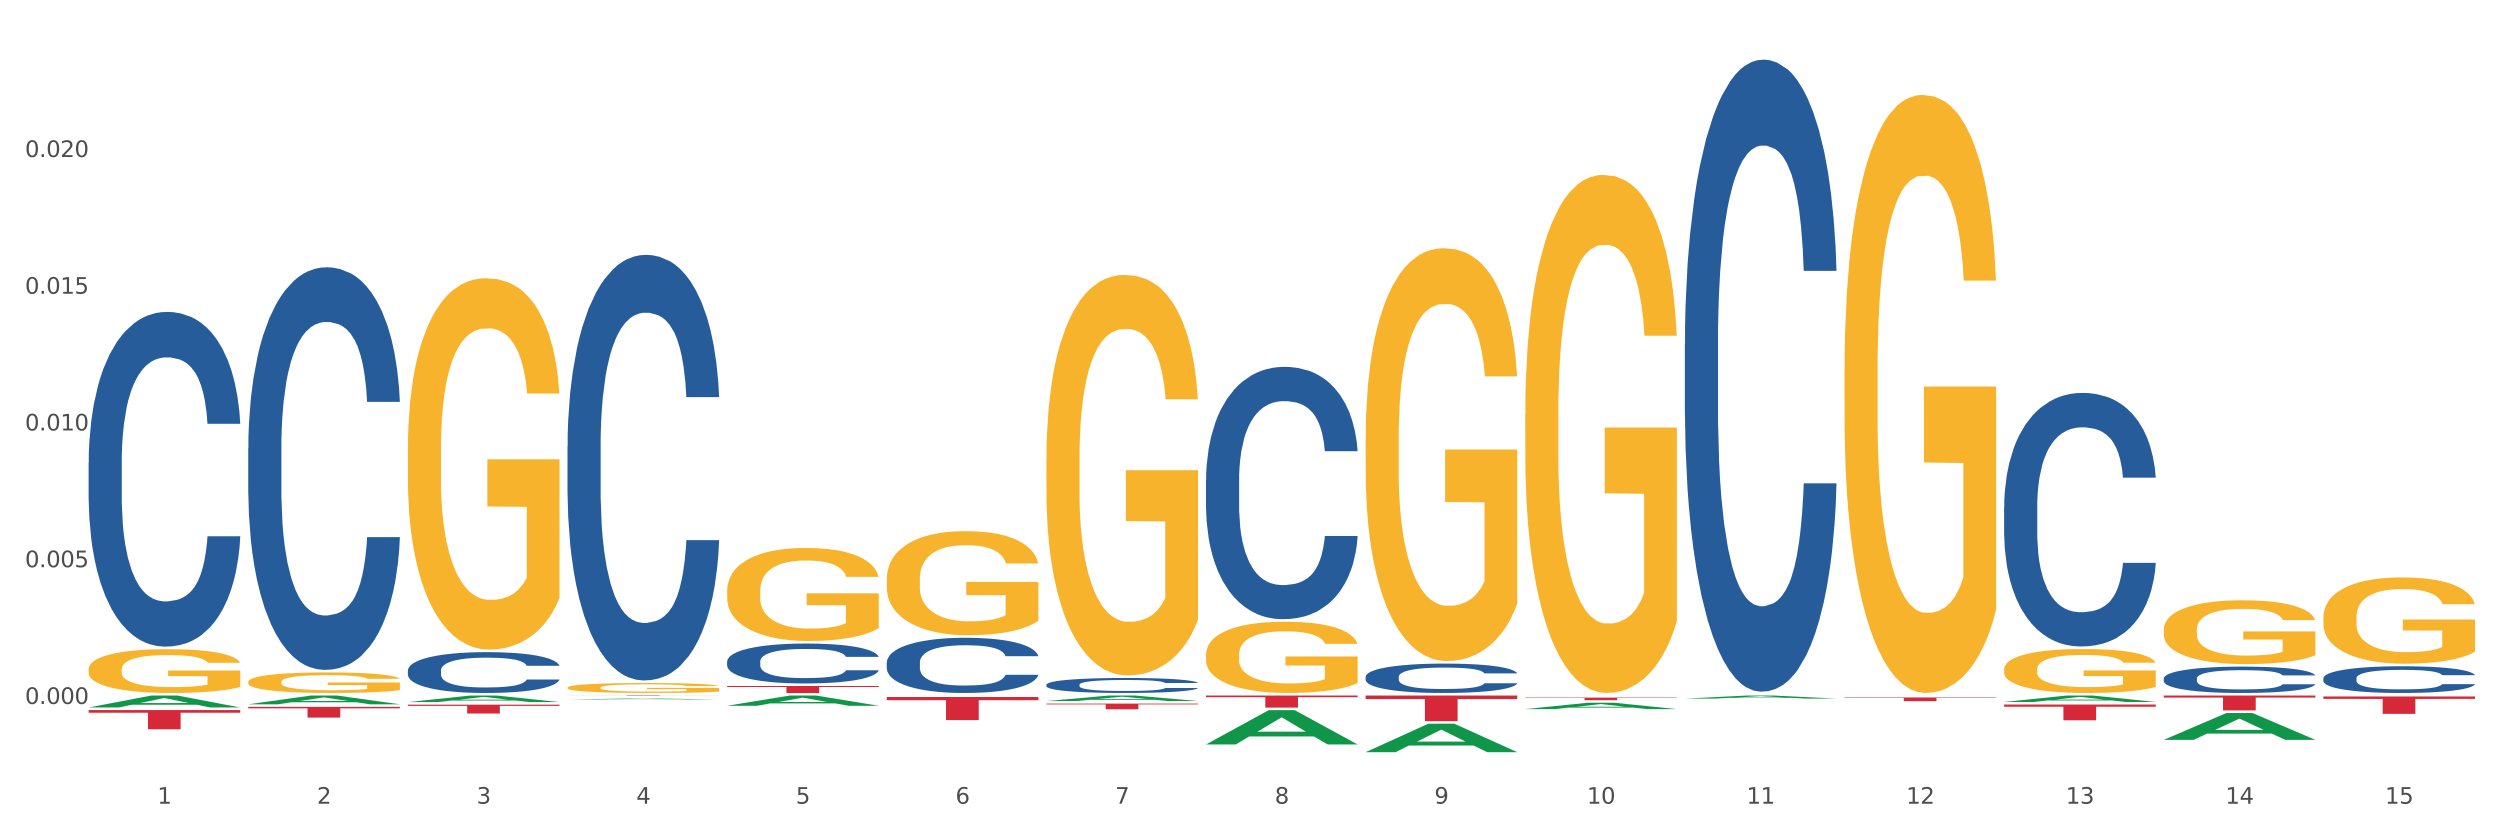 <?xml version="1.0" encoding="utf-8" standalone="no"?>
<!DOCTYPE svg PUBLIC "-//W3C//DTD SVG 1.1//EN"
  "http://www.w3.org/Graphics/SVG/1.1/DTD/svg11.dtd">
<svg xmlns:xlink="http://www.w3.org/1999/xlink" width="1080pt" height="360pt" viewBox="0 0 1080 360" xmlns="http://www.w3.org/2000/svg" version="1.1">
 <rect x="0" y="0" width="1080" height="360" fill="#333333" stroke="none"/>
 <defs>
  <style type="text/css">*{stroke-linejoin: round; stroke-linecap: butt}</style>
 </defs>
 <g id="figure_1">
  <g id="patch_1">
   <path d="M 0 360 
L 1080 360 
L 1080 0 
L 0 0 
z
" style="fill: #ffffff; stroke: #ffffff; stroke-linejoin: miter"/>
  </g>
  <g id="axes_1">
   <g id="matplotlib.axis_1">
    <g id="xtick_1">
     <g id="text_1">
      <!-- 1 -->
      <g style="fill: #4d4d4d" transform="translate(67.984 347.204) scale(0.096 -0.096)">
       <defs>
        <path id="DejaVuSans-31" d="M 794 531 
L 1825 531 
L 1825 4091 
L 703 3866 
L 703 4441 
L 1819 4666 
L 2450 4666 
L 2450 531 
L 3481 531 
L 3481 0 
L 794 0 
L 794 531 
z
" transform="scale(0.016)"/>
       </defs>
       <use xlink:href="#DejaVuSans-31"/>
      </g>
     </g>
    </g>
    <g id="xtick_2">
     <g id="text_2">
      <!-- 2 -->
      <g style="fill: #4d4d4d" transform="translate(136.942 347.204) scale(0.096 -0.096)">
       <defs>
        <path id="DejaVuSans-32" d="M 1228 531 
L 3431 531 
L 3431 0 
L 469 0 
L 469 531 
Q 828 903 1448 1529 
Q 2069 2156 2228 2338 
Q 2531 2678 2651 2914 
Q 2772 3150 2772 3378 
Q 2772 3750 2511 3984 
Q 2250 4219 1831 4219 
Q 1534 4219 1204 4116 
Q 875 4013 500 3803 
L 500 4441 
Q 881 4594 1212 4672 
Q 1544 4750 1819 4750 
Q 2544 4750 2975 4387 
Q 3406 4025 3406 3419 
Q 3406 3131 3298 2873 
Q 3191 2616 2906 2266 
Q 2828 2175 2409 1742 
Q 1991 1309 1228 531 
z
" transform="scale(0.016)"/>
       </defs>
       <use xlink:href="#DejaVuSans-32"/>
      </g>
     </g>
    </g>
    <g id="xtick_3">
     <g id="text_3">
      <!-- 3 -->
      <g style="fill: #4d4d4d" transform="translate(205.899 347.204) scale(0.096 -0.096)">
       <defs>
        <path id="DejaVuSans-33" d="M 2597 2516 
Q 3050 2419 3304 2112 
Q 3559 1806 3559 1356 
Q 3559 666 3084 287 
Q 2609 -91 1734 -91 
Q 1441 -91 1130 -33 
Q 819 25 488 141 
L 488 750 
Q 750 597 1062 519 
Q 1375 441 1716 441 
Q 2309 441 2620 675 
Q 2931 909 2931 1356 
Q 2931 1769 2642 2001 
Q 2353 2234 1838 2234 
L 1294 2234 
L 1294 2753 
L 1863 2753 
Q 2328 2753 2575 2939 
Q 2822 3125 2822 3475 
Q 2822 3834 2567 4026 
Q 2313 4219 1838 4219 
Q 1578 4219 1281 4162 
Q 984 4106 628 3988 
L 628 4550 
Q 988 4650 1302 4700 
Q 1616 4750 1894 4750 
Q 2613 4750 3031 4423 
Q 3450 4097 3450 3541 
Q 3450 3153 3228 2886 
Q 3006 2619 2597 2516 
z
" transform="scale(0.016)"/>
       </defs>
       <use xlink:href="#DejaVuSans-33"/>
      </g>
     </g>
    </g>
    <g id="xtick_4">
     <g id="text_4">
      <!-- 4 -->
      <g style="fill: #4d4d4d" transform="translate(274.857 347.204) scale(0.096 -0.096)">
       <defs>
        <path id="DejaVuSans-34" d="M 2419 4116 
L 825 1625 
L 2419 1625 
L 2419 4116 
z
M 2253 4666 
L 3047 4666 
L 3047 1625 
L 3713 1625 
L 3713 1100 
L 3047 1100 
L 3047 0 
L 2419 0 
L 2419 1100 
L 313 1100 
L 313 1709 
L 2253 4666 
z
" transform="scale(0.016)"/>
       </defs>
       <use xlink:href="#DejaVuSans-34"/>
      </g>
     </g>
    </g>
    <g id="xtick_5">
     <g id="text_5">
      <!-- 5 -->
      <g style="fill: #4d4d4d" transform="translate(343.815 347.204) scale(0.096 -0.096)">
       <defs>
        <path id="DejaVuSans-35" d="M 691 4666 
L 3169 4666 
L 3169 4134 
L 1269 4134 
L 1269 2991 
Q 1406 3038 1543 3061 
Q 1681 3084 1819 3084 
Q 2600 3084 3056 2656 
Q 3513 2228 3513 1497 
Q 3513 744 3044 326 
Q 2575 -91 1722 -91 
Q 1428 -91 1123 -41 
Q 819 9 494 109 
L 494 744 
Q 775 591 1075 516 
Q 1375 441 1709 441 
Q 2250 441 2565 725 
Q 2881 1009 2881 1497 
Q 2881 1984 2565 2268 
Q 2250 2553 1709 2553 
Q 1456 2553 1204 2497 
Q 953 2441 691 2322 
L 691 4666 
z
" transform="scale(0.016)"/>
       </defs>
       <use xlink:href="#DejaVuSans-35"/>
      </g>
     </g>
    </g>
    <g id="xtick_6">
     <g id="text_6">
      <!-- 6 -->
      <g style="fill: #4d4d4d" transform="translate(412.772 347.204) scale(0.096 -0.096)">
       <defs>
        <path id="DejaVuSans-36" d="M 2113 2584 
Q 1688 2584 1439 2293 
Q 1191 2003 1191 1497 
Q 1191 994 1439 701 
Q 1688 409 2113 409 
Q 2538 409 2786 701 
Q 3034 994 3034 1497 
Q 3034 2003 2786 2293 
Q 2538 2584 2113 2584 
z
M 3366 4563 
L 3366 3988 
Q 3128 4100 2886 4159 
Q 2644 4219 2406 4219 
Q 1781 4219 1451 3797 
Q 1122 3375 1075 2522 
Q 1259 2794 1537 2939 
Q 1816 3084 2150 3084 
Q 2853 3084 3261 2657 
Q 3669 2231 3669 1497 
Q 3669 778 3244 343 
Q 2819 -91 2113 -91 
Q 1303 -91 875 529 
Q 447 1150 447 2328 
Q 447 3434 972 4092 
Q 1497 4750 2381 4750 
Q 2619 4750 2861 4703 
Q 3103 4656 3366 4563 
z
" transform="scale(0.016)"/>
       </defs>
       <use xlink:href="#DejaVuSans-36"/>
      </g>
     </g>
    </g>
    <g id="xtick_7">
     <g id="text_7">
      <!-- 7 -->
      <g style="fill: #4d4d4d" transform="translate(481.73 347.204) scale(0.096 -0.096)">
       <defs>
        <path id="DejaVuSans-37" d="M 525 4666 
L 3525 4666 
L 3525 4397 
L 1831 0 
L 1172 0 
L 2766 4134 
L 525 4134 
L 525 4666 
z
" transform="scale(0.016)"/>
       </defs>
       <use xlink:href="#DejaVuSans-37"/>
      </g>
     </g>
    </g>
    <g id="xtick_8">
     <g id="text_8">
      <!-- 8 -->
      <g style="fill: #4d4d4d" transform="translate(550.688 347.204) scale(0.096 -0.096)">
       <defs>
        <path id="DejaVuSans-38" d="M 2034 2216 
Q 1584 2216 1326 1975 
Q 1069 1734 1069 1313 
Q 1069 891 1326 650 
Q 1584 409 2034 409 
Q 2484 409 2743 651 
Q 3003 894 3003 1313 
Q 3003 1734 2745 1975 
Q 2488 2216 2034 2216 
z
M 1403 2484 
Q 997 2584 770 2862 
Q 544 3141 544 3541 
Q 544 4100 942 4425 
Q 1341 4750 2034 4750 
Q 2731 4750 3128 4425 
Q 3525 4100 3525 3541 
Q 3525 3141 3298 2862 
Q 3072 2584 2669 2484 
Q 3125 2378 3379 2068 
Q 3634 1759 3634 1313 
Q 3634 634 3220 271 
Q 2806 -91 2034 -91 
Q 1263 -91 848 271 
Q 434 634 434 1313 
Q 434 1759 690 2068 
Q 947 2378 1403 2484 
z
M 1172 3481 
Q 1172 3119 1398 2916 
Q 1625 2713 2034 2713 
Q 2441 2713 2670 2916 
Q 2900 3119 2900 3481 
Q 2900 3844 2670 4047 
Q 2441 4250 2034 4250 
Q 1625 4250 1398 4047 
Q 1172 3844 1172 3481 
z
" transform="scale(0.016)"/>
       </defs>
       <use xlink:href="#DejaVuSans-38"/>
      </g>
     </g>
    </g>
    <g id="xtick_9">
     <g id="text_9">
      <!-- 9 -->
      <g style="fill: #4d4d4d" transform="translate(619.645 347.204) scale(0.096 -0.096)">
       <defs>
        <path id="DejaVuSans-39" d="M 703 97 
L 703 672 
Q 941 559 1184 500 
Q 1428 441 1663 441 
Q 2288 441 2617 861 
Q 2947 1281 2994 2138 
Q 2813 1869 2534 1725 
Q 2256 1581 1919 1581 
Q 1219 1581 811 2004 
Q 403 2428 403 3163 
Q 403 3881 828 4315 
Q 1253 4750 1959 4750 
Q 2769 4750 3195 4129 
Q 3622 3509 3622 2328 
Q 3622 1225 3098 567 
Q 2575 -91 1691 -91 
Q 1453 -91 1209 -44 
Q 966 3 703 97 
z
M 1959 2075 
Q 2384 2075 2632 2365 
Q 2881 2656 2881 3163 
Q 2881 3666 2632 3958 
Q 2384 4250 1959 4250 
Q 1534 4250 1286 3958 
Q 1038 3666 1038 3163 
Q 1038 2656 1286 2365 
Q 1534 2075 1959 2075 
z
" transform="scale(0.016)"/>
       </defs>
       <use xlink:href="#DejaVuSans-39"/>
      </g>
     </g>
    </g>
    <g id="xtick_10">
     <g id="text_10">
      <!-- 10 -->
      <g style="fill: #4d4d4d" transform="translate(685.549 347.204) scale(0.096 -0.096)">
       <defs>
        <path id="DejaVuSans-30" d="M 2034 4250 
Q 1547 4250 1301 3770 
Q 1056 3291 1056 2328 
Q 1056 1369 1301 889 
Q 1547 409 2034 409 
Q 2525 409 2770 889 
Q 3016 1369 3016 2328 
Q 3016 3291 2770 3770 
Q 2525 4250 2034 4250 
z
M 2034 4750 
Q 2819 4750 3233 4129 
Q 3647 3509 3647 2328 
Q 3647 1150 3233 529 
Q 2819 -91 2034 -91 
Q 1250 -91 836 529 
Q 422 1150 422 2328 
Q 422 3509 836 4129 
Q 1250 4750 2034 4750 
z
" transform="scale(0.016)"/>
       </defs>
       <use xlink:href="#DejaVuSans-31"/>
       <use xlink:href="#DejaVuSans-30" transform="translate(63.623 0)"/>
      </g>
     </g>
    </g>
    <g id="xtick_11">
     <g id="text_11">
      <!-- 11 -->
      <g style="fill: #4d4d4d" transform="translate(754.506 347.204) scale(0.096 -0.096)">
       <use xlink:href="#DejaVuSans-31"/>
       <use xlink:href="#DejaVuSans-31" transform="translate(63.623 0)"/>
      </g>
     </g>
    </g>
    <g id="xtick_12">
     <g id="text_12">
      <!-- 12 -->
      <g style="fill: #4d4d4d" transform="translate(823.464 347.204) scale(0.096 -0.096)">
       <use xlink:href="#DejaVuSans-31"/>
       <use xlink:href="#DejaVuSans-32" transform="translate(63.623 0)"/>
      </g>
     </g>
    </g>
    <g id="xtick_13">
     <g id="text_13">
      <!-- 13 -->
      <g style="fill: #4d4d4d" transform="translate(892.422 347.204) scale(0.096 -0.096)">
       <use xlink:href="#DejaVuSans-31"/>
       <use xlink:href="#DejaVuSans-33" transform="translate(63.623 0)"/>
      </g>
     </g>
    </g>
    <g id="xtick_14">
     <g id="text_14">
      <!-- 14 -->
      <g style="fill: #4d4d4d" transform="translate(961.379 347.204) scale(0.096 -0.096)">
       <use xlink:href="#DejaVuSans-31"/>
       <use xlink:href="#DejaVuSans-34" transform="translate(63.623 0)"/>
      </g>
     </g>
    </g>
    <g id="xtick_15">
     <g id="text_15">
      <!-- 15 -->
      <g style="fill: #4d4d4d" transform="translate(1030.337 347.204) scale(0.096 -0.096)">
       <use xlink:href="#DejaVuSans-31"/>
       <use xlink:href="#DejaVuSans-35" transform="translate(63.623 0)"/>
      </g>
     </g>
    </g>
    <g id="xtick_16"/>
    <g id="xtick_17"/>
    <g id="xtick_18"/>
    <g id="xtick_19"/>
    <g id="xtick_20"/>
    <g id="xtick_21"/>
    <g id="xtick_22"/>
    <g id="xtick_23"/>
    <g id="xtick_24"/>
    <g id="xtick_25"/>
    <g id="xtick_26"/>
    <g id="xtick_27"/>
    <g id="xtick_28"/>
    <g id="xtick_29"/>
   </g>
   <g id="matplotlib.axis_2">
    <g id="ytick_1">
     <g id="text_16">
      <!-- 0.000 -->
      <g style="fill: #4d4d4d" transform="translate(10.8 304.109) scale(0.096 -0.096)">
       <defs>
        <path id="DejaVuSans-2e" d="M 684 794 
L 1344 794 
L 1344 0 
L 684 0 
L 684 794 
z
" transform="scale(0.016)"/>
       </defs>
       <use xlink:href="#DejaVuSans-30"/>
       <use xlink:href="#DejaVuSans-2e" transform="translate(63.623 0)"/>
       <use xlink:href="#DejaVuSans-30" transform="translate(95.41 0)"/>
       <use xlink:href="#DejaVuSans-30" transform="translate(159.033 0)"/>
       <use xlink:href="#DejaVuSans-30" transform="translate(222.656 0)"/>
      </g>
     </g>
    </g>
    <g id="ytick_2">
     <g id="text_17">
      <!-- 0.005 -->
      <g style="fill: #4d4d4d" transform="translate(10.8 245.038) scale(0.096 -0.096)">
       <use xlink:href="#DejaVuSans-30"/>
       <use xlink:href="#DejaVuSans-2e" transform="translate(63.623 0)"/>
       <use xlink:href="#DejaVuSans-30" transform="translate(95.41 0)"/>
       <use xlink:href="#DejaVuSans-30" transform="translate(159.033 0)"/>
       <use xlink:href="#DejaVuSans-35" transform="translate(222.656 0)"/>
      </g>
     </g>
    </g>
    <g id="ytick_3">
     <g id="text_18">
      <!-- 0.010 -->
      <g style="fill: #4d4d4d" transform="translate(10.8 185.968) scale(0.096 -0.096)">
       <use xlink:href="#DejaVuSans-30"/>
       <use xlink:href="#DejaVuSans-2e" transform="translate(63.623 0)"/>
       <use xlink:href="#DejaVuSans-30" transform="translate(95.41 0)"/>
       <use xlink:href="#DejaVuSans-31" transform="translate(159.033 0)"/>
       <use xlink:href="#DejaVuSans-30" transform="translate(222.656 0)"/>
      </g>
     </g>
    </g>
    <g id="ytick_4">
     <g id="text_19">
      <!-- 0.015 -->
      <g style="fill: #4d4d4d" transform="translate(10.8 126.897) scale(0.096 -0.096)">
       <use xlink:href="#DejaVuSans-30"/>
       <use xlink:href="#DejaVuSans-2e" transform="translate(63.623 0)"/>
       <use xlink:href="#DejaVuSans-30" transform="translate(95.41 0)"/>
       <use xlink:href="#DejaVuSans-31" transform="translate(159.033 0)"/>
       <use xlink:href="#DejaVuSans-35" transform="translate(222.656 0)"/>
      </g>
     </g>
    </g>
    <g id="ytick_5">
     <g id="text_20">
      <!-- 0.020 -->
      <g style="fill: #4d4d4d" transform="translate(10.8 67.826) scale(0.096 -0.096)">
       <use xlink:href="#DejaVuSans-30"/>
       <use xlink:href="#DejaVuSans-2e" transform="translate(63.623 0)"/>
       <use xlink:href="#DejaVuSans-30" transform="translate(95.41 0)"/>
       <use xlink:href="#DejaVuSans-32" transform="translate(159.033 0)"/>
       <use xlink:href="#DejaVuSans-30" transform="translate(222.656 0)"/>
      </g>
     </g>
    </g>
    <g id="ytick_6"/>
    <g id="ytick_7"/>
    <g id="ytick_8"/>
    <g id="ytick_9"/>
    <g id="ytick_10"/>
    <g id="ytick_11"/>
   </g>
   <g id="PolyCollection_1">
    <path d="M 38.283 305.63 
L 38.351 305.625 
L 65.365 300.467 
L 76.576 300.462 
L 103.793 305.639 
L 90.826 305.639 
L 84.95 304.434 
L 57.058 304.434 
L 56.855 304.453 
L 51.182 305.639 
L 38.283 305.639 
L 38.283 305.63 
L 60.57 303.714 
L 81.438 303.709 
L 71.105 301.566 
L 70.97 301.556 
L 70.835 301.57 
L 60.502 303.709 
L 60.57 303.714 
L 38.283 305.63 
z
" clip-path="url(#p22fcb0f396)" style="fill: #109648"/>
    <path d="M 865.775 218.954 
L 865.852 218.854 
L 865.852 216.053 
L 866.085 212.251 
L 866.936 205.248 
L 868.021 199.946 
L 869.879 193.743 
L 870.886 191.142 
L 872.202 188.24 
L 874.912 183.538 
L 878.01 179.536 
L 880.178 177.335 
L 881.804 175.935 
L 885.443 173.434 
L 887.534 172.333 
L 889.702 171.433 
L 891.561 170.832 
L 894.658 170.132 
L 897.136 169.832 
L 900.001 169.732 
L 902.402 169.832 
L 905.576 170.232 
L 910.222 171.433 
L 912.003 172.133 
L 914.404 173.333 
L 916.882 174.934 
L 918.895 176.535 
L 921.218 178.836 
L 923.619 181.837 
L 925.942 185.639 
L 927.568 189.141 
L 928.884 192.842 
L 930.046 197.344 
L 930.898 202.247 
L 931.285 206.348 
L 917.114 206.348 
L 916.727 202.647 
L 915.953 198.645 
L 915.178 195.944 
L 914.326 193.743 
L 913.01 191.242 
L 911.849 189.641 
L 909.913 187.74 
L 908.132 186.539 
L 906.66 185.839 
L 904.879 185.239 
L 901.085 184.639 
L 898.375 184.639 
L 896.671 184.839 
L 894.581 185.339 
L 892.8 186.039 
L 890.709 187.24 
L 889.083 188.54 
L 887.457 190.241 
L 886.527 191.442 
L 885.134 193.643 
L 884.204 195.443 
L 882.965 198.545 
L 882.269 200.746 
L 881.03 206.448 
L 880.488 210.65 
L 880.255 213.552 
L 880.1 216.753 
L 880.1 232.36 
L 880.565 239.363 
L 880.952 242.365 
L 881.572 245.766 
L 882.733 250.168 
L 884.437 254.47 
L 886.218 257.572 
L 887.689 259.472 
L 889.083 260.873 
L 890.477 261.974 
L 892.18 262.974 
L 893.574 263.574 
L 895.665 264.175 
L 898.143 264.475 
L 900.078 264.475 
L 904.028 263.974 
L 905.809 263.474 
L 907.512 262.774 
L 909.371 261.673 
L 910.842 260.473 
L 911.694 259.572 
L 913.088 257.672 
L 914.172 255.671 
L 915.101 253.37 
L 915.72 251.369 
L 916.417 248.367 
L 916.959 244.966 
L 917.114 243.165 
L 931.285 243.165 
L 930.975 246.767 
L 930.433 250.268 
L 929.349 254.97 
L 928.497 257.672 
L 927.181 260.973 
L 925.787 263.774 
L 923.851 266.876 
L 922.07 269.177 
L 920.212 271.178 
L 918.198 272.978 
L 914.559 275.48 
L 913.242 276.18 
L 910.455 277.38 
L 908.287 278.081 
L 905.112 278.781 
L 901.859 279.181 
L 898.452 279.281 
L 895.432 279.081 
L 892.103 278.481 
L 890.012 277.881 
L 887.689 276.98 
L 884.979 275.58 
L 882.423 273.879 
L 880.023 271.878 
L 877.777 269.577 
L 875.687 266.976 
L 872.976 262.674 
L 870.963 258.472 
L 869.492 254.57 
L 868.485 251.269 
L 867.478 247.067 
L 866.936 244.165 
L 866.085 237.162 
L 865.775 230.659 
L 865.775 218.954 
z
" clip-path="url(#p22fcb0f396)" style="fill: #255c99"/>
    <path d="M 727.86 148.448 
L 727.937 148.198 
L 727.937 141.216 
L 728.169 131.74 
L 729.021 114.285 
L 730.105 101.068 
L 731.964 85.607 
L 732.97 79.124 
L 734.287 71.892 
L 736.997 60.172 
L 740.094 50.197 
L 742.262 44.711 
L 743.889 41.22 
L 747.528 34.986 
L 749.619 32.243 
L 751.787 29.999 
L 753.645 28.503 
L 756.743 26.757 
L 759.221 26.009 
L 762.086 25.759 
L 764.486 26.009 
L 767.661 27.006 
L 772.307 29.999 
L 774.088 31.744 
L 776.489 34.737 
L 778.967 38.727 
L 780.98 42.716 
L 783.303 48.452 
L 785.703 55.933 
L 788.026 65.409 
L 789.652 74.137 
L 790.969 83.363 
L 792.13 94.585 
L 792.982 106.804 
L 793.369 117.028 
L 779.199 117.028 
L 778.812 107.801 
L 778.037 97.826 
L 777.263 91.093 
L 776.411 85.607 
L 775.095 79.373 
L 773.933 75.383 
L 771.997 70.645 
L 770.216 67.653 
L 768.745 65.907 
L 766.964 64.411 
L 763.17 62.915 
L 760.46 62.915 
L 758.756 63.414 
L 756.665 64.661 
L 754.884 66.406 
L 752.794 69.399 
L 751.167 72.64 
L 749.541 76.88 
L 748.612 79.872 
L 747.218 85.358 
L 746.289 89.847 
L 745.05 97.577 
L 744.353 103.063 
L 743.114 117.277 
L 742.572 127.75 
L 742.34 134.982 
L 742.185 142.962 
L 742.185 181.863 
L 742.65 199.318 
L 743.037 206.799 
L 743.656 215.278 
L 744.818 226.25 
L 746.521 236.973 
L 748.302 244.703 
L 749.774 249.441 
L 751.167 252.932 
L 752.561 255.675 
L 754.265 258.169 
L 755.659 259.665 
L 757.749 261.161 
L 760.227 261.909 
L 762.163 261.909 
L 766.112 260.663 
L 767.893 259.416 
L 769.597 257.67 
L 771.455 254.927 
L 772.927 251.935 
L 773.778 249.69 
L 775.172 244.953 
L 776.256 239.965 
L 777.186 234.23 
L 777.805 229.242 
L 778.502 221.761 
L 779.044 213.283 
L 779.199 208.794 
L 793.369 208.794 
L 793.06 217.772 
L 792.518 226.499 
L 791.433 238.22 
L 790.582 244.953 
L 789.265 253.182 
L 787.871 260.164 
L 785.936 267.894 
L 784.155 273.63 
L 782.296 278.617 
L 780.283 283.106 
L 776.643 289.34 
L 775.327 291.085 
L 772.539 294.078 
L 770.371 295.823 
L 767.196 297.569 
L 763.944 298.566 
L 760.537 298.816 
L 757.517 298.317 
L 754.187 296.821 
L 752.097 295.325 
L 749.774 293.08 
L 747.063 289.589 
L 744.508 285.35 
L 742.108 280.363 
L 739.862 274.627 
L 737.771 268.144 
L 735.061 257.421 
L 733.048 246.947 
L 731.576 237.222 
L 730.57 228.993 
L 729.563 218.52 
L 729.021 211.288 
L 728.169 193.832 
L 727.86 177.624 
L 727.86 148.448 
z
" clip-path="url(#p22fcb0f396)" style="fill: #255c99"/>
    <path d="M 589.944 292.376 
L 590.022 292.364 
L 590.022 292.04 
L 590.254 291.6 
L 591.106 290.789 
L 592.19 290.174 
L 594.048 289.456 
L 595.055 289.155 
L 596.371 288.819 
L 599.082 288.274 
L 602.179 287.811 
L 604.347 287.556 
L 605.973 287.394 
L 609.613 287.104 
L 611.703 286.976 
L 613.872 286.872 
L 615.73 286.803 
L 618.827 286.721 
L 621.305 286.687 
L 624.17 286.675 
L 626.571 286.687 
L 629.746 286.733 
L 634.392 286.872 
L 636.173 286.953 
L 638.573 287.092 
L 641.051 287.278 
L 643.064 287.463 
L 645.388 287.73 
L 647.788 288.077 
L 650.111 288.518 
L 651.737 288.923 
L 653.054 289.352 
L 654.215 289.873 
L 655.067 290.441 
L 655.454 290.916 
L 641.283 290.916 
L 640.896 290.487 
L 640.122 290.024 
L 639.348 289.711 
L 638.496 289.456 
L 637.179 289.166 
L 636.018 288.981 
L 634.082 288.761 
L 632.301 288.622 
L 630.83 288.541 
L 629.049 288.471 
L 625.255 288.402 
L 622.544 288.402 
L 620.841 288.425 
L 618.75 288.483 
L 616.969 288.564 
L 614.878 288.703 
L 613.252 288.854 
L 611.626 289.051 
L 610.697 289.19 
L 609.303 289.444 
L 608.374 289.653 
L 607.135 290.012 
L 606.438 290.267 
L 605.199 290.928 
L 604.657 291.414 
L 604.425 291.75 
L 604.27 292.121 
L 604.27 293.929 
L 604.734 294.74 
L 605.121 295.087 
L 605.741 295.481 
L 606.902 295.991 
L 608.606 296.49 
L 610.387 296.849 
L 611.858 297.069 
L 613.252 297.231 
L 614.646 297.359 
L 616.35 297.474 
L 617.743 297.544 
L 619.834 297.614 
L 622.312 297.648 
L 624.248 297.648 
L 628.197 297.59 
L 629.978 297.532 
L 631.682 297.451 
L 633.54 297.324 
L 635.011 297.185 
L 635.863 297.08 
L 637.257 296.86 
L 638.341 296.629 
L 639.27 296.362 
L 639.89 296.13 
L 640.587 295.783 
L 641.129 295.389 
L 641.283 295.18 
L 655.454 295.18 
L 655.144 295.597 
L 654.602 296.003 
L 653.518 296.547 
L 652.666 296.86 
L 651.35 297.243 
L 649.956 297.567 
L 648.02 297.926 
L 646.239 298.193 
L 644.381 298.425 
L 642.368 298.633 
L 638.728 298.923 
L 637.412 299.004 
L 634.624 299.143 
L 632.456 299.224 
L 629.281 299.305 
L 626.029 299.352 
L 622.622 299.363 
L 619.602 299.34 
L 616.272 299.27 
L 614.181 299.201 
L 611.858 299.097 
L 609.148 298.934 
L 606.593 298.737 
L 604.192 298.506 
L 601.947 298.239 
L 599.856 297.938 
L 597.146 297.44 
L 595.132 296.953 
L 593.661 296.501 
L 592.654 296.119 
L 591.648 295.632 
L 591.106 295.296 
L 590.254 294.485 
L 589.944 293.732 
L 589.944 292.376 
z
" clip-path="url(#p22fcb0f396)" style="fill: #255c99"/>
    <path d="M 520.987 207.458 
L 521.064 207.358 
L 521.064 204.571 
L 521.296 200.788 
L 522.148 193.819 
L 523.232 188.543 
L 525.091 182.371 
L 526.097 179.782 
L 527.414 176.895 
L 530.124 172.216 
L 533.221 168.234 
L 535.389 166.044 
L 537.016 164.65 
L 540.655 162.161 
L 542.746 161.066 
L 544.914 160.17 
L 546.772 159.573 
L 549.87 158.876 
L 552.348 158.577 
L 555.213 158.478 
L 557.613 158.577 
L 560.788 158.976 
L 565.434 160.17 
L 567.215 160.867 
L 569.616 162.062 
L 572.094 163.655 
L 574.107 165.247 
L 576.43 167.537 
L 578.83 170.524 
L 581.153 174.307 
L 582.78 177.791 
L 584.096 181.475 
L 585.257 185.954 
L 586.109 190.833 
L 586.496 194.914 
L 572.326 194.914 
L 571.939 191.231 
L 571.164 187.249 
L 570.39 184.561 
L 569.538 182.371 
L 568.222 179.882 
L 567.06 178.289 
L 565.124 176.397 
L 563.343 175.203 
L 561.872 174.506 
L 560.091 173.909 
L 556.297 173.311 
L 553.587 173.311 
L 551.883 173.51 
L 549.792 174.008 
L 548.011 174.705 
L 545.921 175.9 
L 544.294 177.194 
L 542.668 178.886 
L 541.739 180.081 
L 540.345 182.271 
L 539.416 184.063 
L 538.177 187.149 
L 537.48 189.339 
L 536.241 195.014 
L 535.699 199.195 
L 535.467 202.082 
L 535.312 205.268 
L 535.312 220.798 
L 535.777 227.767 
L 536.164 230.753 
L 536.783 234.138 
L 537.945 238.518 
L 539.648 242.799 
L 541.429 245.885 
L 542.901 247.777 
L 544.294 249.171 
L 545.688 250.266 
L 547.392 251.261 
L 548.786 251.859 
L 550.876 252.456 
L 553.354 252.754 
L 555.29 252.754 
L 559.239 252.257 
L 561.02 251.759 
L 562.724 251.062 
L 564.582 249.967 
L 566.054 248.772 
L 566.905 247.876 
L 568.299 245.985 
L 569.383 243.994 
L 570.313 241.704 
L 570.932 239.713 
L 571.629 236.726 
L 572.171 233.342 
L 572.326 231.55 
L 586.496 231.55 
L 586.187 235.134 
L 585.645 238.618 
L 584.561 243.297 
L 583.709 245.985 
L 582.392 249.27 
L 580.999 252.058 
L 579.063 255.144 
L 577.282 257.433 
L 575.423 259.425 
L 573.41 261.216 
L 569.77 263.705 
L 568.454 264.402 
L 565.666 265.597 
L 563.498 266.294 
L 560.323 266.991 
L 557.071 267.389 
L 553.664 267.488 
L 550.644 267.289 
L 547.314 266.692 
L 545.224 266.095 
L 542.901 265.199 
L 540.19 263.805 
L 537.635 262.112 
L 535.235 260.121 
L 532.989 257.832 
L 530.898 255.243 
L 528.188 250.963 
L 526.175 246.781 
L 524.703 242.899 
L 523.697 239.613 
L 522.69 235.432 
L 522.148 232.545 
L 521.296 225.577 
L 520.987 219.106 
L 520.987 207.458 
z
" clip-path="url(#p22fcb0f396)" style="fill: #255c99"/>
    <path d="M 452.029 295.794 
L 452.106 295.788 
L 452.106 295.622 
L 452.339 295.397 
L 453.19 294.983 
L 454.275 294.669 
L 456.133 294.302 
L 457.14 294.148 
L 458.456 293.976 
L 461.166 293.698 
L 464.264 293.461 
L 466.432 293.331 
L 468.058 293.248 
L 471.697 293.1 
L 473.788 293.035 
L 475.956 292.982 
L 477.815 292.946 
L 480.912 292.905 
L 483.39 292.887 
L 486.255 292.881 
L 488.656 292.887 
L 491.83 292.911 
L 496.476 292.982 
L 498.257 293.023 
L 500.658 293.094 
L 503.136 293.189 
L 505.149 293.284 
L 507.472 293.42 
L 509.873 293.598 
L 512.196 293.823 
L 513.822 294.03 
L 515.138 294.249 
L 516.3 294.515 
L 517.152 294.805 
L 517.539 295.048 
L 503.368 295.048 
L 502.981 294.829 
L 502.207 294.592 
L 501.432 294.432 
L 500.581 294.302 
L 499.264 294.154 
L 498.103 294.059 
L 496.167 293.947 
L 494.386 293.876 
L 492.914 293.834 
L 491.133 293.799 
L 487.339 293.763 
L 484.629 293.763 
L 482.925 293.775 
L 480.835 293.805 
L 479.054 293.846 
L 476.963 293.917 
L 475.337 293.994 
L 473.711 294.095 
L 472.781 294.166 
L 471.388 294.296 
L 470.458 294.403 
L 469.219 294.586 
L 468.523 294.716 
L 467.284 295.054 
L 466.742 295.302 
L 466.509 295.474 
L 466.354 295.663 
L 466.354 296.587 
L 466.819 297.001 
L 467.206 297.179 
L 467.826 297.38 
L 468.987 297.641 
L 470.691 297.895 
L 472.472 298.079 
L 473.943 298.191 
L 475.337 298.274 
L 476.731 298.339 
L 478.434 298.398 
L 479.828 298.434 
L 481.919 298.469 
L 484.397 298.487 
L 486.333 298.487 
L 490.282 298.458 
L 492.063 298.428 
L 493.766 298.386 
L 495.625 298.321 
L 497.096 298.25 
L 497.948 298.197 
L 499.342 298.085 
L 500.426 297.966 
L 501.355 297.83 
L 501.974 297.712 
L 502.671 297.534 
L 503.213 297.333 
L 503.368 297.226 
L 517.539 297.226 
L 517.229 297.439 
L 516.687 297.647 
L 515.603 297.925 
L 514.751 298.085 
L 513.435 298.28 
L 512.041 298.446 
L 510.105 298.629 
L 508.324 298.765 
L 506.466 298.884 
L 504.452 298.99 
L 500.813 299.138 
L 499.496 299.18 
L 496.709 299.251 
L 494.541 299.292 
L 491.366 299.334 
L 488.114 299.357 
L 484.706 299.363 
L 481.686 299.351 
L 478.357 299.316 
L 476.266 299.28 
L 473.943 299.227 
L 471.233 299.144 
L 468.677 299.044 
L 466.277 298.925 
L 464.031 298.789 
L 461.941 298.635 
L 459.23 298.381 
L 457.217 298.132 
L 455.746 297.901 
L 454.739 297.706 
L 453.733 297.457 
L 453.19 297.285 
L 452.339 296.871 
L 452.029 296.486 
L 452.029 295.794 
z
" clip-path="url(#p22fcb0f396)" style="fill: #255c99"/>
    <path d="M 383.071 286.235 
L 383.149 286.213 
L 383.149 285.604 
L 383.381 284.776 
L 384.233 283.252 
L 385.317 282.099 
L 387.175 280.749 
L 388.182 280.183 
L 389.498 279.551 
L 392.209 278.528 
L 395.306 277.657 
L 397.474 277.178 
L 399.1 276.873 
L 402.74 276.329 
L 404.83 276.09 
L 406.999 275.894 
L 408.857 275.763 
L 411.954 275.611 
L 414.432 275.545 
L 417.297 275.524 
L 419.698 275.545 
L 422.873 275.633 
L 427.519 275.894 
L 429.3 276.046 
L 431.7 276.307 
L 434.178 276.656 
L 436.192 277.004 
L 438.515 277.505 
L 440.915 278.158 
L 443.238 278.985 
L 444.864 279.747 
L 446.181 280.553 
L 447.342 281.533 
L 448.194 282.599 
L 448.581 283.492 
L 434.411 283.492 
L 434.023 282.686 
L 433.249 281.816 
L 432.475 281.228 
L 431.623 280.749 
L 430.306 280.204 
L 429.145 279.856 
L 427.209 279.442 
L 425.428 279.181 
L 423.957 279.029 
L 422.176 278.898 
L 418.382 278.768 
L 415.671 278.768 
L 413.968 278.811 
L 411.877 278.92 
L 410.096 279.072 
L 408.005 279.334 
L 406.379 279.617 
L 404.753 279.987 
L 403.824 280.248 
L 402.43 280.727 
L 401.501 281.119 
L 400.262 281.794 
L 399.565 282.273 
L 398.326 283.514 
L 397.784 284.428 
L 397.552 285.059 
L 397.397 285.756 
L 397.397 289.152 
L 397.861 290.676 
L 398.248 291.33 
L 398.868 292.07 
L 400.029 293.028 
L 401.733 293.964 
L 403.514 294.639 
L 404.985 295.052 
L 406.379 295.357 
L 407.773 295.597 
L 409.477 295.814 
L 410.87 295.945 
L 412.961 296.076 
L 415.439 296.141 
L 417.375 296.141 
L 421.324 296.032 
L 423.105 295.923 
L 424.809 295.771 
L 426.667 295.531 
L 428.138 295.27 
L 428.99 295.074 
L 430.384 294.661 
L 431.468 294.225 
L 432.397 293.724 
L 433.017 293.289 
L 433.714 292.636 
L 434.256 291.896 
L 434.411 291.504 
L 448.581 291.504 
L 448.271 292.288 
L 447.729 293.05 
L 446.645 294.073 
L 445.793 294.661 
L 444.477 295.379 
L 443.083 295.989 
L 441.147 296.664 
L 439.366 297.164 
L 437.508 297.6 
L 435.495 297.992 
L 431.855 298.536 
L 430.539 298.688 
L 427.751 298.95 
L 425.583 299.102 
L 422.408 299.254 
L 419.156 299.341 
L 415.749 299.363 
L 412.729 299.32 
L 409.399 299.189 
L 407.308 299.058 
L 404.985 298.862 
L 402.275 298.558 
L 399.72 298.188 
L 397.319 297.752 
L 395.074 297.251 
L 392.983 296.685 
L 390.273 295.749 
L 388.259 294.835 
L 386.788 293.986 
L 385.782 293.267 
L 384.775 292.353 
L 384.233 291.721 
L 383.381 290.197 
L 383.071 288.782 
L 383.071 286.235 
z
" clip-path="url(#p22fcb0f396)" style="fill: #255c99"/>
    <path d="M 314.114 285.759 
L 314.191 285.743 
L 314.191 285.302 
L 314.423 284.704 
L 315.275 283.602 
L 316.359 282.767 
L 318.218 281.791 
L 319.224 281.382 
L 320.541 280.925 
L 323.251 280.185 
L 326.348 279.555 
L 328.516 279.209 
L 330.143 278.988 
L 333.782 278.595 
L 335.873 278.422 
L 338.041 278.28 
L 339.899 278.185 
L 342.997 278.075 
L 345.475 278.028 
L 348.34 278.012 
L 350.74 278.028 
L 353.915 278.091 
L 358.561 278.28 
L 360.342 278.39 
L 362.743 278.579 
L 365.221 278.831 
L 367.234 279.083 
L 369.557 279.445 
L 371.957 279.917 
L 374.28 280.516 
L 375.907 281.067 
L 377.223 281.649 
L 378.384 282.358 
L 379.236 283.129 
L 379.623 283.775 
L 365.453 283.775 
L 365.066 283.192 
L 364.291 282.562 
L 363.517 282.137 
L 362.665 281.791 
L 361.349 281.397 
L 360.187 281.145 
L 358.251 280.846 
L 356.47 280.657 
L 354.999 280.547 
L 353.218 280.453 
L 349.424 280.358 
L 346.714 280.358 
L 345.01 280.39 
L 342.919 280.468 
L 341.138 280.579 
L 339.048 280.768 
L 337.421 280.972 
L 335.795 281.24 
L 334.866 281.429 
L 333.472 281.775 
L 332.543 282.059 
L 331.304 282.547 
L 330.607 282.893 
L 329.368 283.79 
L 328.826 284.452 
L 328.594 284.908 
L 328.439 285.412 
L 328.439 287.868 
L 328.904 288.97 
L 329.291 289.443 
L 329.91 289.978 
L 331.072 290.671 
L 332.775 291.348 
L 334.556 291.836 
L 336.028 292.135 
L 337.421 292.355 
L 338.815 292.529 
L 340.519 292.686 
L 341.913 292.781 
L 344.003 292.875 
L 346.481 292.922 
L 348.417 292.922 
L 352.366 292.844 
L 354.147 292.765 
L 355.851 292.655 
L 357.709 292.481 
L 359.181 292.292 
L 360.032 292.151 
L 361.426 291.852 
L 362.51 291.537 
L 363.44 291.175 
L 364.059 290.86 
L 364.756 290.387 
L 365.298 289.852 
L 365.453 289.569 
L 379.623 289.569 
L 379.314 290.135 
L 378.772 290.687 
L 377.688 291.427 
L 376.836 291.852 
L 375.519 292.371 
L 374.126 292.812 
L 372.19 293.3 
L 370.409 293.662 
L 368.55 293.977 
L 366.537 294.261 
L 362.898 294.654 
L 361.581 294.764 
L 358.793 294.953 
L 356.625 295.063 
L 353.45 295.174 
L 350.198 295.237 
L 346.791 295.252 
L 343.771 295.221 
L 340.441 295.126 
L 338.351 295.032 
L 336.028 294.89 
L 333.317 294.67 
L 330.762 294.402 
L 328.362 294.087 
L 326.116 293.725 
L 324.025 293.316 
L 321.315 292.639 
L 319.302 291.978 
L 317.831 291.364 
L 316.824 290.844 
L 315.817 290.183 
L 315.275 289.726 
L 314.423 288.624 
L 314.114 287.601 
L 314.114 285.759 
z
" clip-path="url(#p22fcb0f396)" style="fill: #255c99"/>
    <path d="M 245.156 192.713 
L 245.233 192.545 
L 245.233 187.843 
L 245.466 181.463 
L 246.317 169.71 
L 247.402 160.811 
L 249.26 150.402 
L 250.267 146.036 
L 251.583 141.167 
L 254.293 133.276 
L 257.391 126.56 
L 259.559 122.866 
L 261.185 120.515 
L 264.824 116.318 
L 266.915 114.471 
L 269.083 112.96 
L 270.942 111.952 
L 274.039 110.777 
L 276.517 110.273 
L 279.382 110.106 
L 281.783 110.273 
L 284.957 110.945 
L 289.604 112.96 
L 291.385 114.135 
L 293.785 116.15 
L 296.263 118.836 
L 298.276 121.523 
L 300.599 125.384 
L 303 130.421 
L 305.323 136.802 
L 306.949 142.678 
L 308.265 148.891 
L 309.427 156.446 
L 310.279 164.673 
L 310.666 171.557 
L 296.495 171.557 
L 296.108 165.345 
L 295.334 158.629 
L 294.559 154.095 
L 293.708 150.402 
L 292.391 146.204 
L 291.23 143.518 
L 289.294 140.328 
L 287.513 138.313 
L 286.042 137.138 
L 284.261 136.13 
L 280.466 135.123 
L 277.756 135.123 
L 276.052 135.458 
L 273.962 136.298 
L 272.181 137.473 
L 270.09 139.488 
L 268.464 141.671 
L 266.838 144.525 
L 265.908 146.54 
L 264.515 150.234 
L 263.585 153.256 
L 262.346 158.461 
L 261.65 162.155 
L 260.411 171.725 
L 259.869 178.777 
L 259.636 183.646 
L 259.481 189.019 
L 259.481 215.211 
L 259.946 226.964 
L 260.333 232.001 
L 260.953 237.71 
L 262.114 245.098 
L 263.818 252.317 
L 265.599 257.522 
L 267.07 260.712 
L 268.464 263.063 
L 269.858 264.91 
L 271.561 266.589 
L 272.955 267.596 
L 275.046 268.604 
L 277.524 269.107 
L 279.46 269.107 
L 283.409 268.268 
L 285.19 267.428 
L 286.893 266.253 
L 288.752 264.406 
L 290.223 262.391 
L 291.075 260.88 
L 292.469 257.69 
L 293.553 254.332 
L 294.482 250.47 
L 295.101 247.112 
L 295.798 242.075 
L 296.34 236.367 
L 296.495 233.344 
L 310.666 233.344 
L 310.356 239.389 
L 309.814 245.265 
L 308.73 253.157 
L 307.878 257.69 
L 306.562 263.231 
L 305.168 267.932 
L 303.232 273.137 
L 301.451 276.999 
L 299.593 280.357 
L 297.579 283.379 
L 293.94 287.576 
L 292.623 288.752 
L 289.836 290.766 
L 287.668 291.942 
L 284.493 293.117 
L 281.241 293.789 
L 277.833 293.957 
L 274.813 293.621 
L 271.484 292.613 
L 269.393 291.606 
L 267.07 290.095 
L 264.36 287.744 
L 261.804 284.89 
L 259.404 281.532 
L 257.158 277.67 
L 255.068 273.305 
L 252.357 266.085 
L 250.344 259.033 
L 248.873 252.485 
L 247.866 246.944 
L 246.86 239.893 
L 246.317 235.024 
L 245.466 223.27 
L 245.156 212.357 
L 245.156 192.713 
z
" clip-path="url(#p22fcb0f396)" style="fill: #255c99"/>
    <path d="M 176.198 289.65 
L 176.276 289.634 
L 176.276 289.183 
L 176.508 288.571 
L 177.36 287.443 
L 178.444 286.59 
L 180.302 285.591 
L 181.309 285.172 
L 182.625 284.705 
L 185.336 283.948 
L 188.433 283.304 
L 190.601 282.949 
L 192.227 282.724 
L 195.867 282.321 
L 197.957 282.144 
L 200.126 281.999 
L 201.984 281.902 
L 205.081 281.789 
L 207.559 281.741 
L 210.424 281.725 
L 212.825 281.741 
L 216 281.806 
L 220.646 281.999 
L 222.427 282.112 
L 224.827 282.305 
L 227.305 282.563 
L 229.319 282.82 
L 231.642 283.191 
L 234.042 283.674 
L 236.365 284.286 
L 237.991 284.85 
L 239.308 285.446 
L 240.469 286.171 
L 241.321 286.96 
L 241.708 287.621 
L 227.538 287.621 
L 227.15 287.025 
L 226.376 286.38 
L 225.602 285.945 
L 224.75 285.591 
L 223.433 285.188 
L 222.272 284.93 
L 220.336 284.624 
L 218.555 284.431 
L 217.084 284.318 
L 215.303 284.222 
L 211.509 284.125 
L 208.798 284.125 
L 207.095 284.157 
L 205.004 284.238 
L 203.223 284.351 
L 201.132 284.544 
L 199.506 284.753 
L 197.88 285.027 
L 196.951 285.22 
L 195.557 285.575 
L 194.628 285.865 
L 193.389 286.364 
L 192.692 286.718 
L 191.453 287.637 
L 190.911 288.313 
L 190.679 288.78 
L 190.524 289.296 
L 190.524 291.809 
L 190.988 292.936 
L 191.376 293.419 
L 191.995 293.967 
L 193.157 294.676 
L 194.86 295.368 
L 196.641 295.868 
L 198.112 296.174 
L 199.506 296.399 
L 200.9 296.577 
L 202.604 296.738 
L 203.997 296.834 
L 206.088 296.931 
L 208.566 296.979 
L 210.502 296.979 
L 214.451 296.899 
L 216.232 296.818 
L 217.936 296.705 
L 219.794 296.528 
L 221.265 296.335 
L 222.117 296.19 
L 223.511 295.884 
L 224.595 295.562 
L 225.524 295.191 
L 226.144 294.869 
L 226.841 294.386 
L 227.383 293.838 
L 227.538 293.548 
L 241.708 293.548 
L 241.398 294.128 
L 240.856 294.692 
L 239.772 295.449 
L 238.92 295.884 
L 237.604 296.415 
L 236.21 296.866 
L 234.274 297.366 
L 232.493 297.736 
L 230.635 298.058 
L 228.622 298.348 
L 224.982 298.751 
L 223.666 298.864 
L 220.878 299.057 
L 218.71 299.17 
L 215.535 299.283 
L 212.283 299.347 
L 208.876 299.363 
L 205.856 299.331 
L 202.526 299.234 
L 200.435 299.138 
L 198.112 298.993 
L 195.402 298.767 
L 192.847 298.493 
L 190.446 298.171 
L 188.201 297.801 
L 186.11 297.382 
L 183.4 296.689 
L 181.386 296.013 
L 179.915 295.385 
L 178.909 294.853 
L 177.902 294.176 
L 177.36 293.709 
L 176.508 292.582 
L 176.198 291.535 
L 176.198 289.65 
z
" clip-path="url(#p22fcb0f396)" style="fill: #255c99"/>
    <path d="M 107.241 193.615 
L 107.318 193.456 
L 107.318 189.008 
L 107.55 182.972 
L 108.402 171.854 
L 109.486 163.435 
L 111.345 153.588 
L 112.351 149.458 
L 113.668 144.851 
L 116.378 137.386 
L 119.475 131.033 
L 121.644 127.538 
L 123.27 125.314 
L 126.909 121.343 
L 129 119.596 
L 131.168 118.167 
L 133.026 117.214 
L 136.124 116.102 
L 138.602 115.625 
L 141.467 115.466 
L 143.867 115.625 
L 147.042 116.261 
L 151.688 118.167 
L 153.469 119.279 
L 155.87 121.185 
L 158.348 123.726 
L 160.361 126.267 
L 162.684 129.921 
L 165.084 134.686 
L 167.407 140.722 
L 169.034 146.281 
L 170.35 152.158 
L 171.511 159.306 
L 172.363 167.089 
L 172.75 173.601 
L 158.58 173.601 
L 158.193 167.724 
L 157.418 161.371 
L 156.644 157.082 
L 155.792 153.588 
L 154.476 149.617 
L 153.314 147.075 
L 151.378 144.057 
L 149.597 142.151 
L 148.126 141.039 
L 146.345 140.086 
L 142.551 139.133 
L 139.841 139.133 
L 138.137 139.451 
L 136.046 140.245 
L 134.265 141.357 
L 132.175 143.263 
L 130.549 145.328 
L 128.922 148.028 
L 127.993 149.934 
L 126.599 153.429 
L 125.67 156.288 
L 124.431 161.212 
L 123.734 164.706 
L 122.495 173.76 
L 121.953 180.431 
L 121.721 185.037 
L 121.566 190.12 
L 121.566 214.899 
L 122.031 226.017 
L 122.418 230.783 
L 123.037 236.183 
L 124.199 243.172 
L 125.902 250.002 
L 127.683 254.926 
L 129.155 257.944 
L 130.549 260.168 
L 131.942 261.915 
L 133.646 263.503 
L 135.04 264.456 
L 137.13 265.409 
L 139.608 265.886 
L 141.544 265.886 
L 145.493 265.092 
L 147.274 264.297 
L 148.978 263.186 
L 150.836 261.438 
L 152.308 259.532 
L 153.159 258.103 
L 154.553 255.085 
L 155.637 251.908 
L 156.567 248.255 
L 157.186 245.078 
L 157.883 240.313 
L 158.425 234.912 
L 158.58 232.053 
L 172.75 232.053 
L 172.441 237.771 
L 171.899 243.331 
L 170.815 250.796 
L 169.963 255.085 
L 168.646 260.326 
L 167.253 264.774 
L 165.317 269.698 
L 163.536 273.351 
L 161.677 276.528 
L 159.664 279.387 
L 156.025 283.358 
L 154.708 284.47 
L 151.92 286.376 
L 149.752 287.488 
L 146.577 288.6 
L 143.325 289.235 
L 139.918 289.394 
L 136.898 289.076 
L 133.568 288.123 
L 131.478 287.17 
L 129.155 285.74 
L 126.444 283.517 
L 123.889 280.817 
L 121.489 277.64 
L 119.243 273.986 
L 117.152 269.857 
L 114.442 263.027 
L 112.429 256.356 
L 110.958 250.161 
L 109.951 244.919 
L 108.944 238.248 
L 108.402 233.642 
L 107.55 222.523 
L 107.241 212.199 
L 107.241 193.615 
z
" clip-path="url(#p22fcb0f396)" style="fill: #255c99"/>
    <path d="M 38.283 199.711 
L 38.36 199.579 
L 38.36 195.881 
L 38.593 190.863 
L 39.445 181.619 
L 40.529 174.62 
L 42.387 166.432 
L 43.394 162.998 
L 44.71 159.169 
L 47.42 152.962 
L 50.518 147.68 
L 52.686 144.774 
L 54.312 142.926 
L 57.951 139.624 
L 60.042 138.171 
L 62.21 136.983 
L 64.069 136.191 
L 67.166 135.266 
L 69.644 134.87 
L 72.509 134.738 
L 74.91 134.87 
L 78.084 135.398 
L 82.731 136.983 
L 84.512 137.907 
L 86.912 139.492 
L 89.39 141.605 
L 91.403 143.718 
L 93.726 146.755 
L 96.127 150.717 
L 98.45 155.735 
L 100.076 160.357 
L 101.392 165.243 
L 102.554 171.186 
L 103.406 177.657 
L 103.793 183.071 
L 89.622 183.071 
L 89.235 178.185 
L 88.461 172.903 
L 87.686 169.337 
L 86.835 166.432 
L 85.518 163.131 
L 84.357 161.018 
L 82.421 158.508 
L 80.64 156.924 
L 79.169 155.999 
L 77.388 155.207 
L 73.593 154.415 
L 70.883 154.415 
L 69.179 154.679 
L 67.089 155.339 
L 65.308 156.263 
L 63.217 157.848 
L 61.591 159.565 
L 59.965 161.81 
L 59.036 163.395 
L 57.642 166.3 
L 56.712 168.677 
L 55.474 172.771 
L 54.777 175.676 
L 53.538 183.203 
L 52.996 188.75 
L 52.763 192.58 
L 52.608 196.806 
L 52.608 217.407 
L 53.073 226.651 
L 53.46 230.613 
L 54.08 235.103 
L 55.241 240.913 
L 56.945 246.592 
L 58.726 250.686 
L 60.197 253.195 
L 61.591 255.044 
L 62.985 256.496 
L 64.688 257.817 
L 66.082 258.609 
L 68.173 259.401 
L 70.651 259.798 
L 72.587 259.798 
L 76.536 259.137 
L 78.317 258.477 
L 80.02 257.553 
L 81.879 256.1 
L 83.35 254.515 
L 84.202 253.327 
L 85.596 250.818 
L 86.68 248.176 
L 87.609 245.139 
L 88.228 242.498 
L 88.925 238.536 
L 89.467 234.046 
L 89.622 231.669 
L 103.793 231.669 
L 103.483 236.423 
L 102.941 241.045 
L 101.857 247.252 
L 101.005 250.818 
L 99.689 255.176 
L 98.295 258.873 
L 96.359 262.967 
L 94.578 266.004 
L 92.72 268.646 
L 90.706 271.023 
L 87.067 274.324 
L 85.75 275.249 
L 82.963 276.833 
L 80.795 277.758 
L 77.62 278.682 
L 74.368 279.21 
L 70.96 279.342 
L 67.94 279.078 
L 64.611 278.286 
L 62.52 277.494 
L 60.197 276.305 
L 57.487 274.456 
L 54.931 272.211 
L 52.531 269.57 
L 50.285 266.533 
L 48.195 263.099 
L 45.484 257.421 
L 43.471 251.874 
L 42 246.724 
L 40.993 242.366 
L 39.987 236.819 
L 39.445 232.99 
L 38.593 223.746 
L 38.283 215.162 
L 38.283 199.711 
z
" clip-path="url(#p22fcb0f396)" style="fill: #255c99"/>
    <path d="M 452.029 303.959 
L 517.539 303.959 
L 517.539 304.299 
L 491.769 304.301 
L 491.769 306.404 
L 477.643 306.404 
L 477.643 304.301 
L 452.029 304.299 
L 452.029 303.962 
L 452.029 303.959 
z
" clip-path="url(#p22fcb0f396)" style="fill: #d62839"/>
    <path d="M 520.987 300.462 
L 586.496 300.462 
L 586.496 301.187 
L 560.727 301.192 
L 560.727 305.677 
L 546.601 305.677 
L 546.601 301.192 
L 520.987 301.187 
L 520.987 300.467 
L 520.987 300.462 
z
" clip-path="url(#p22fcb0f396)" style="fill: #d62839"/>
    <path d="M 589.944 300.462 
L 655.454 300.462 
L 655.454 302 
L 629.685 302.011 
L 629.685 311.532 
L 615.558 311.532 
L 615.558 302.011 
L 589.944 302 
L 589.944 300.472 
L 589.944 300.462 
z
" clip-path="url(#p22fcb0f396)" style="fill: #d62839"/>
    <path d="M 658.902 301.378 
L 724.412 301.378 
L 724.412 301.531 
L 698.642 301.532 
L 698.642 302.478 
L 684.516 302.478 
L 684.516 301.532 
L 658.902 301.531 
L 658.902 301.379 
L 658.902 301.378 
z
" clip-path="url(#p22fcb0f396)" style="fill: #d62839"/>
    <path d="M 796.817 301.298 
L 862.327 301.298 
L 862.327 301.517 
L 836.558 301.519 
L 836.558 302.878 
L 822.431 302.878 
L 822.431 301.519 
L 796.817 301.517 
L 796.817 301.299 
L 796.817 301.298 
z
" clip-path="url(#p22fcb0f396)" style="fill: #d62839"/>
    <path d="M 865.775 304.356 
L 931.285 304.356 
L 931.285 305.301 
L 905.515 305.308 
L 905.515 311.16 
L 891.389 311.16 
L 891.389 305.308 
L 865.775 305.301 
L 865.775 304.362 
L 865.775 304.356 
z
" clip-path="url(#p22fcb0f396)" style="fill: #d62839"/>
    <path d="M 38.283 289.185 
L 38.36 289.168 
L 38.36 288.546 
L 38.515 288.01 
L 39.288 286.714 
L 40.449 285.643 
L 41.299 285.072 
L 42.15 284.606 
L 43.156 284.139 
L 44.393 283.655 
L 46.636 282.947 
L 48.028 282.584 
L 49.73 282.204 
L 52.824 281.651 
L 55.066 281.34 
L 57.387 281.081 
L 61.177 280.769 
L 63.652 280.631 
L 66.281 280.528 
L 69.452 280.458 
L 71.85 280.441 
L 77.109 280.493 
L 81.595 280.649 
L 83.761 280.769 
L 86.545 280.977 
L 88.015 281.115 
L 90.412 281.392 
L 92.887 281.754 
L 94.589 282.066 
L 97.141 282.653 
L 99.075 283.241 
L 100.854 283.966 
L 101.782 284.467 
L 102.478 284.934 
L 103.097 285.47 
L 103.715 286.317 
L 89.794 286.317 
L 89.252 285.712 
L 88.401 285.141 
L 87.164 284.588 
L 86.081 284.243 
L 84.225 283.811 
L 82.523 283.534 
L 80.744 283.327 
L 78.579 283.154 
L 76.877 283.068 
L 74.48 282.999 
L 69.762 283.016 
L 66.591 283.154 
L 64.425 283.327 
L 63.033 283.483 
L 61.795 283.655 
L 60.403 283.897 
L 58.779 284.26 
L 57.619 284.588 
L 56.459 285.003 
L 55.531 285.418 
L 54.68 285.902 
L 53.984 286.42 
L 53.442 286.956 
L 52.978 287.613 
L 52.592 288.701 
L 52.592 291.069 
L 52.746 291.604 
L 53.133 292.313 
L 53.597 292.848 
L 54.37 293.488 
L 55.066 293.92 
L 56.381 294.542 
L 57.851 295.06 
L 59.011 295.389 
L 60.171 295.665 
L 62.182 296.045 
L 64.425 296.356 
L 66.359 296.546 
L 68.988 296.719 
L 70.767 296.788 
L 72.314 296.823 
L 76.104 296.823 
L 78.811 296.771 
L 81.827 296.65 
L 84.148 296.495 
L 86.081 296.305 
L 88.247 295.994 
L 89.639 295.7 
L 89.639 292.088 
L 72.623 292.071 
L 72.623 289.669 
L 103.793 289.669 
L 103.793 296.719 
L 102.478 297.082 
L 101.008 297.411 
L 99.462 297.704 
L 97.141 298.067 
L 94.357 298.413 
L 91.882 298.655 
L 89.252 298.862 
L 86.159 299.052 
L 82.137 299.225 
L 79.662 299.294 
L 76.568 299.346 
L 72.933 299.363 
L 69.762 299.329 
L 66.668 299.242 
L 63.42 299.087 
L 60.248 298.862 
L 57.851 298.637 
L 55.453 298.361 
L 52.901 297.998 
L 50.89 297.652 
L 49.343 297.341 
L 47.642 296.944 
L 45.785 296.426 
L 44.393 295.959 
L 43.156 295.475 
L 41.841 294.853 
L 40.913 294.317 
L 39.985 293.643 
L 39.443 293.142 
L 38.824 292.365 
L 38.36 291.276 
L 38.283 289.185 
z
" clip-path="url(#p22fcb0f396)" style="fill: #f7b32b"/>
    <path d="M 934.733 300.462 
L 1000.242 300.462 
L 1000.242 301.357 
L 974.473 301.364 
L 974.473 306.906 
L 960.347 306.906 
L 960.347 301.364 
L 934.733 301.357 
L 934.733 300.468 
L 934.733 300.462 
z
" clip-path="url(#p22fcb0f396)" style="fill: #d62839"/>
    <path d="M 1003.69 293.009 
L 1003.768 292.999 
L 1003.768 292.703 
L 1004 292.303 
L 1004.852 291.565 
L 1005.936 291.007 
L 1007.794 290.354 
L 1008.801 290.08 
L 1010.117 289.774 
L 1012.828 289.279 
L 1015.925 288.857 
L 1018.093 288.625 
L 1019.719 288.478 
L 1023.359 288.214 
L 1025.449 288.099 
L 1027.618 288.004 
L 1029.476 287.94 
L 1032.573 287.867 
L 1035.051 287.835 
L 1037.916 287.825 
L 1040.317 287.835 
L 1043.492 287.877 
L 1048.138 288.004 
L 1049.919 288.077 
L 1052.319 288.204 
L 1054.797 288.373 
L 1056.81 288.541 
L 1059.133 288.783 
L 1061.534 289.1 
L 1063.857 289.5 
L 1065.483 289.869 
L 1066.8 290.259 
L 1067.961 290.733 
L 1068.813 291.249 
L 1069.2 291.681 
L 1055.029 291.681 
L 1054.642 291.291 
L 1053.868 290.87 
L 1053.094 290.585 
L 1052.242 290.354 
L 1050.925 290.09 
L 1049.764 289.922 
L 1047.828 289.721 
L 1046.047 289.595 
L 1044.576 289.521 
L 1042.795 289.458 
L 1039 289.395 
L 1036.29 289.395 
L 1034.587 289.416 
L 1032.496 289.468 
L 1030.715 289.542 
L 1028.624 289.669 
L 1026.998 289.806 
L 1025.372 289.985 
L 1024.443 290.111 
L 1023.049 290.343 
L 1022.12 290.533 
L 1020.881 290.859 
L 1020.184 291.091 
L 1018.945 291.692 
L 1018.403 292.134 
L 1018.171 292.44 
L 1018.016 292.777 
L 1018.016 294.421 
L 1018.48 295.159 
L 1018.867 295.475 
L 1019.487 295.833 
L 1020.648 296.297 
L 1022.352 296.75 
L 1024.133 297.077 
L 1025.604 297.277 
L 1026.998 297.424 
L 1028.392 297.54 
L 1030.095 297.646 
L 1031.489 297.709 
L 1033.58 297.772 
L 1036.058 297.804 
L 1037.994 297.804 
L 1041.943 297.751 
L 1043.724 297.698 
L 1045.428 297.624 
L 1047.286 297.509 
L 1048.757 297.382 
L 1049.609 297.287 
L 1051.003 297.087 
L 1052.087 296.876 
L 1053.016 296.634 
L 1053.636 296.423 
L 1054.333 296.107 
L 1054.875 295.749 
L 1055.029 295.559 
L 1069.2 295.559 
L 1068.89 295.938 
L 1068.348 296.307 
L 1067.264 296.803 
L 1066.412 297.087 
L 1065.096 297.435 
L 1063.702 297.73 
L 1061.766 298.057 
L 1059.985 298.299 
L 1058.127 298.51 
L 1056.114 298.699 
L 1052.474 298.963 
L 1051.158 299.037 
L 1048.37 299.163 
L 1046.202 299.237 
L 1043.027 299.311 
L 1039.775 299.353 
L 1036.368 299.363 
L 1033.348 299.342 
L 1030.018 299.279 
L 1027.927 299.216 
L 1025.604 299.121 
L 1022.894 298.973 
L 1020.339 298.794 
L 1017.938 298.583 
L 1015.693 298.341 
L 1013.602 298.067 
L 1010.892 297.614 
L 1008.878 297.171 
L 1007.407 296.76 
L 1006.4 296.413 
L 1005.394 295.97 
L 1004.852 295.665 
L 1004 294.927 
L 1003.69 294.242 
L 1003.69 293.009 
z
" clip-path="url(#p22fcb0f396)" style="fill: #255c99"/>
    <path d="M 314.114 296.351 
L 379.623 296.351 
L 379.623 296.77 
L 353.854 296.773 
L 353.854 299.363 
L 339.728 299.363 
L 339.728 296.773 
L 314.114 296.77 
L 314.114 296.354 
L 314.114 296.351 
z
" clip-path="url(#p22fcb0f396)" style="fill: #d62839"/>
    <path d="M 107.241 294.592 
L 107.318 294.584 
L 107.318 294.292 
L 107.473 294.041 
L 108.246 293.433 
L 109.406 292.931 
L 110.257 292.664 
L 111.108 292.445 
L 112.113 292.226 
L 113.351 291.999 
L 115.594 291.667 
L 116.986 291.497 
L 118.687 291.319 
L 121.781 291.06 
L 124.024 290.914 
L 126.344 290.792 
L 130.134 290.646 
L 132.609 290.582 
L 135.239 290.533 
L 138.41 290.501 
L 140.808 290.493 
L 146.067 290.517 
L 150.553 290.59 
L 152.719 290.646 
L 155.503 290.744 
L 156.972 290.808 
L 159.37 290.938 
L 161.845 291.108 
L 163.547 291.254 
L 166.099 291.529 
L 168.032 291.805 
L 169.811 292.145 
L 170.74 292.38 
L 171.436 292.599 
L 172.054 292.85 
L 172.673 293.247 
L 158.751 293.247 
L 158.21 292.963 
L 157.359 292.696 
L 156.122 292.437 
L 155.039 292.275 
L 153.183 292.072 
L 151.481 291.943 
L 149.702 291.845 
L 147.537 291.764 
L 145.835 291.724 
L 143.437 291.692 
L 138.719 291.7 
L 135.548 291.764 
L 133.383 291.845 
L 131.991 291.918 
L 130.753 291.999 
L 129.361 292.113 
L 127.737 292.283 
L 126.576 292.437 
L 125.416 292.631 
L 124.488 292.826 
L 123.637 293.052 
L 122.941 293.296 
L 122.4 293.547 
L 121.936 293.854 
L 121.549 294.365 
L 121.549 295.475 
L 121.704 295.726 
L 122.091 296.058 
L 122.555 296.309 
L 123.328 296.609 
L 124.024 296.811 
L 125.339 297.103 
L 126.809 297.346 
L 127.969 297.5 
L 129.129 297.63 
L 131.14 297.808 
L 133.383 297.954 
L 135.316 298.043 
L 137.946 298.124 
L 139.725 298.156 
L 141.272 298.172 
L 145.062 298.172 
L 147.769 298.148 
L 150.785 298.091 
L 153.105 298.018 
L 155.039 297.929 
L 157.204 297.783 
L 158.597 297.646 
L 158.597 295.953 
L 141.581 295.945 
L 141.581 294.819 
L 172.75 294.819 
L 172.75 298.124 
L 171.436 298.294 
L 169.966 298.448 
L 168.419 298.585 
L 166.099 298.756 
L 163.315 298.918 
L 160.84 299.031 
L 158.21 299.128 
L 155.116 299.217 
L 151.094 299.298 
L 148.619 299.331 
L 145.526 299.355 
L 141.89 299.363 
L 138.719 299.347 
L 135.626 299.306 
L 132.377 299.234 
L 129.206 299.128 
L 126.809 299.023 
L 124.411 298.893 
L 121.859 298.723 
L 119.848 298.561 
L 118.301 298.415 
L 116.599 298.229 
L 114.743 297.986 
L 113.351 297.767 
L 112.113 297.54 
L 110.798 297.249 
L 109.87 296.998 
L 108.942 296.682 
L 108.401 296.447 
L 107.782 296.082 
L 107.318 295.572 
L 107.241 294.592 
z
" clip-path="url(#p22fcb0f396)" style="fill: #f7b32b"/>
    <path d="M 176.198 194.328 
L 176.276 194.182 
L 176.276 188.907 
L 176.43 184.365 
L 177.204 173.376 
L 178.364 164.292 
L 179.215 159.457 
L 180.065 155.501 
L 181.071 151.546 
L 182.308 147.443 
L 184.551 141.436 
L 185.944 138.359 
L 187.645 135.136 
L 190.739 130.447 
L 192.982 127.81 
L 195.302 125.612 
L 199.092 122.975 
L 201.567 121.803 
L 204.197 120.924 
L 207.368 120.338 
L 209.765 120.191 
L 215.025 120.631 
L 219.511 121.949 
L 221.676 122.975 
L 224.461 124.733 
L 225.93 125.905 
L 228.328 128.249 
L 230.803 131.326 
L 232.504 133.964 
L 235.057 138.945 
L 236.99 143.927 
L 238.769 150.08 
L 239.697 154.329 
L 240.393 158.285 
L 241.012 162.827 
L 241.631 170.007 
L 227.709 170.007 
L 227.168 164.879 
L 226.317 160.043 
L 225.079 155.355 
L 223.996 152.425 
L 222.14 148.762 
L 220.439 146.417 
L 218.66 144.659 
L 216.494 143.194 
L 214.793 142.462 
L 212.395 141.875 
L 207.677 142.022 
L 204.506 143.194 
L 202.34 144.659 
L 200.948 145.978 
L 199.711 147.443 
L 198.319 149.494 
L 196.694 152.571 
L 195.534 155.355 
L 194.374 158.871 
L 193.446 162.388 
L 192.595 166.49 
L 191.899 170.886 
L 191.358 175.428 
L 190.894 180.995 
L 190.507 190.226 
L 190.507 210.298 
L 190.662 214.84 
L 191.048 220.848 
L 191.512 225.39 
L 192.286 230.811 
L 192.982 234.474 
L 194.297 239.748 
L 195.766 244.144 
L 196.926 246.928 
L 198.086 249.272 
L 200.097 252.495 
L 202.34 255.132 
L 204.274 256.744 
L 206.904 258.209 
L 208.683 258.795 
L 210.229 259.088 
L 214.019 259.088 
L 216.726 258.649 
L 219.743 257.623 
L 222.063 256.305 
L 223.996 254.693 
L 226.162 252.056 
L 227.554 249.565 
L 227.554 218.943 
L 210.539 218.796 
L 210.539 198.431 
L 241.708 198.431 
L 241.708 258.209 
L 240.393 261.286 
L 238.924 264.07 
L 237.377 266.561 
L 235.057 269.638 
L 232.272 272.568 
L 229.797 274.619 
L 227.168 276.377 
L 224.074 277.989 
L 220.052 279.454 
L 217.577 280.04 
L 214.483 280.48 
L 210.848 280.626 
L 207.677 280.333 
L 204.583 279.601 
L 201.335 278.282 
L 198.164 276.377 
L 195.766 274.473 
L 193.369 272.128 
L 190.816 269.051 
L 188.805 266.121 
L 187.258 263.484 
L 185.557 260.114 
L 183.701 255.718 
L 182.308 251.763 
L 181.071 247.66 
L 179.756 242.386 
L 178.828 237.844 
L 177.9 232.129 
L 177.358 227.88 
L 176.74 221.287 
L 176.276 212.057 
L 176.198 194.328 
z
" clip-path="url(#p22fcb0f396)" style="fill: #f7b32b"/>
    <path d="M 245.156 297.046 
L 245.233 297.042 
L 245.233 296.9 
L 245.388 296.779 
L 246.161 296.483 
L 247.322 296.24 
L 248.172 296.11 
L 249.023 296.004 
L 250.029 295.897 
L 251.266 295.787 
L 253.509 295.626 
L 254.901 295.543 
L 256.603 295.457 
L 259.697 295.331 
L 261.939 295.26 
L 264.26 295.201 
L 268.05 295.13 
L 270.525 295.099 
L 273.154 295.075 
L 276.325 295.059 
L 278.723 295.055 
L 283.982 295.067 
L 288.468 295.103 
L 290.634 295.13 
L 293.418 295.177 
L 294.888 295.209 
L 297.285 295.272 
L 299.76 295.354 
L 301.462 295.425 
L 304.014 295.559 
L 305.948 295.693 
L 307.727 295.858 
L 308.655 295.972 
L 309.351 296.078 
L 309.97 296.2 
L 310.588 296.393 
L 296.667 296.393 
L 296.125 296.255 
L 295.274 296.125 
L 294.037 296 
L 292.954 295.921 
L 291.098 295.823 
L 289.396 295.76 
L 287.617 295.712 
L 285.452 295.673 
L 283.75 295.653 
L 281.353 295.638 
L 276.635 295.642 
L 273.464 295.673 
L 271.298 295.712 
L 269.906 295.748 
L 268.668 295.787 
L 267.276 295.842 
L 265.652 295.925 
L 264.492 296 
L 263.332 296.094 
L 262.404 296.188 
L 261.553 296.299 
L 260.857 296.417 
L 260.315 296.539 
L 259.851 296.688 
L 259.464 296.936 
L 259.464 297.475 
L 259.619 297.597 
L 260.006 297.758 
L 260.47 297.88 
L 261.243 298.026 
L 261.939 298.124 
L 263.254 298.266 
L 264.724 298.384 
L 265.884 298.458 
L 267.044 298.521 
L 269.055 298.608 
L 271.298 298.679 
L 273.232 298.722 
L 275.861 298.761 
L 277.64 298.777 
L 279.187 298.785 
L 282.977 298.785 
L 285.684 298.773 
L 288.7 298.746 
L 291.021 298.71 
L 292.954 298.667 
L 295.12 298.596 
L 296.512 298.529 
L 296.512 297.707 
L 279.496 297.703 
L 279.496 297.156 
L 310.666 297.156 
L 310.666 298.761 
L 309.351 298.844 
L 307.881 298.919 
L 306.335 298.986 
L 304.014 299.068 
L 301.23 299.147 
L 298.755 299.202 
L 296.125 299.249 
L 293.031 299.292 
L 289.01 299.332 
L 286.535 299.347 
L 283.441 299.359 
L 279.806 299.363 
L 276.635 299.355 
L 273.541 299.336 
L 270.293 299.3 
L 267.121 299.249 
L 264.724 299.198 
L 262.326 299.135 
L 259.774 299.052 
L 257.763 298.974 
L 256.216 298.903 
L 254.515 298.812 
L 252.658 298.694 
L 251.266 298.588 
L 250.029 298.478 
L 248.714 298.336 
L 247.786 298.214 
L 246.858 298.061 
L 246.316 297.947 
L 245.697 297.77 
L 245.233 297.522 
L 245.156 297.046 
z
" clip-path="url(#p22fcb0f396)" style="fill: #f7b32b"/>
    <path d="M 314.114 255.293 
L 314.191 255.256 
L 314.191 253.935 
L 314.346 252.797 
L 315.119 250.044 
L 316.279 247.768 
L 317.13 246.557 
L 317.981 245.566 
L 318.986 244.575 
L 320.224 243.547 
L 322.467 242.042 
L 323.859 241.271 
L 325.56 240.463 
L 328.654 239.289 
L 330.897 238.628 
L 333.217 238.077 
L 337.007 237.417 
L 339.482 237.123 
L 342.112 236.903 
L 345.283 236.756 
L 347.681 236.719 
L 352.94 236.829 
L 357.426 237.16 
L 359.591 237.417 
L 362.376 237.857 
L 363.845 238.151 
L 366.243 238.738 
L 368.718 239.509 
L 370.42 240.17 
L 372.972 241.418 
L 374.905 242.666 
L 376.684 244.207 
L 377.612 245.272 
L 378.309 246.263 
L 378.927 247.401 
L 379.546 249.2 
L 365.624 249.2 
L 365.083 247.915 
L 364.232 246.704 
L 362.995 245.529 
L 361.912 244.795 
L 360.056 243.877 
L 358.354 243.29 
L 356.575 242.849 
L 354.409 242.482 
L 352.708 242.299 
L 350.31 242.152 
L 345.592 242.189 
L 342.421 242.482 
L 340.256 242.849 
L 338.863 243.18 
L 337.626 243.547 
L 336.234 244.061 
L 334.61 244.831 
L 333.449 245.529 
L 332.289 246.41 
L 331.361 247.291 
L 330.51 248.319 
L 329.814 249.42 
L 329.273 250.558 
L 328.809 251.953 
L 328.422 254.265 
L 328.422 259.294 
L 328.577 260.432 
L 328.964 261.937 
L 329.428 263.075 
L 330.201 264.433 
L 330.897 265.351 
L 332.212 266.672 
L 333.681 267.773 
L 334.842 268.471 
L 336.002 269.058 
L 338.013 269.866 
L 340.256 270.526 
L 342.189 270.93 
L 344.819 271.297 
L 346.598 271.444 
L 348.145 271.518 
L 351.935 271.518 
L 354.642 271.407 
L 357.658 271.15 
L 359.978 270.82 
L 361.912 270.416 
L 364.077 269.756 
L 365.47 269.132 
L 365.47 261.46 
L 348.454 261.423 
L 348.454 256.321 
L 379.623 256.321 
L 379.623 271.297 
L 378.309 272.068 
L 376.839 272.766 
L 375.292 273.39 
L 372.972 274.16 
L 370.188 274.895 
L 367.713 275.408 
L 365.083 275.849 
L 361.989 276.253 
L 357.967 276.62 
L 355.492 276.767 
L 352.399 276.877 
L 348.763 276.913 
L 345.592 276.84 
L 342.499 276.656 
L 339.25 276.326 
L 336.079 275.849 
L 333.681 275.372 
L 331.284 274.784 
L 328.732 274.014 
L 326.721 273.279 
L 325.174 272.619 
L 323.472 271.774 
L 321.616 270.673 
L 320.224 269.682 
L 318.986 268.654 
L 317.671 267.333 
L 316.743 266.195 
L 315.815 264.763 
L 315.274 263.699 
L 314.655 262.047 
L 314.191 259.735 
L 314.114 255.293 
z
" clip-path="url(#p22fcb0f396)" style="fill: #f7b32b"/>
    <path d="M 383.071 250.242 
L 383.149 250.201 
L 383.149 248.723 
L 383.303 247.45 
L 384.077 244.371 
L 385.237 241.825 
L 386.088 240.47 
L 386.938 239.362 
L 387.944 238.253 
L 389.181 237.104 
L 391.424 235.42 
L 392.817 234.558 
L 394.518 233.655 
L 397.612 232.341 
L 399.855 231.602 
L 402.175 230.986 
L 405.965 230.247 
L 408.44 229.919 
L 411.07 229.672 
L 414.241 229.508 
L 416.638 229.467 
L 421.898 229.59 
L 426.384 229.96 
L 428.549 230.247 
L 431.334 230.74 
L 432.803 231.068 
L 435.201 231.725 
L 437.676 232.587 
L 439.377 233.326 
L 441.93 234.722 
L 443.863 236.118 
L 445.642 237.843 
L 446.57 239.033 
L 447.266 240.142 
L 447.885 241.415 
L 448.504 243.426 
L 434.582 243.426 
L 434.041 241.989 
L 433.19 240.635 
L 431.952 239.321 
L 430.869 238.5 
L 429.013 237.473 
L 427.312 236.816 
L 425.533 236.323 
L 423.367 235.913 
L 421.666 235.708 
L 419.268 235.543 
L 414.55 235.584 
L 411.379 235.913 
L 409.213 236.323 
L 407.821 236.693 
L 406.584 237.104 
L 405.191 237.678 
L 403.567 238.541 
L 402.407 239.321 
L 401.247 240.306 
L 400.319 241.291 
L 399.468 242.441 
L 398.772 243.673 
L 398.231 244.946 
L 397.767 246.506 
L 397.38 249.092 
L 397.38 254.717 
L 397.534 255.99 
L 397.921 257.673 
L 398.385 258.946 
L 399.159 260.465 
L 399.855 261.492 
L 401.17 262.97 
L 402.639 264.202 
L 403.799 264.982 
L 404.959 265.639 
L 406.97 266.542 
L 409.213 267.281 
L 411.147 267.732 
L 413.777 268.143 
L 415.555 268.307 
L 417.102 268.389 
L 420.892 268.389 
L 423.599 268.266 
L 426.616 267.979 
L 428.936 267.609 
L 430.869 267.158 
L 433.035 266.419 
L 434.427 265.721 
L 434.427 257.14 
L 417.412 257.099 
L 417.412 251.392 
L 448.581 251.392 
L 448.581 268.143 
L 447.266 269.005 
L 445.797 269.785 
L 444.25 270.483 
L 441.93 271.346 
L 439.145 272.167 
L 436.67 272.741 
L 434.041 273.234 
L 430.947 273.686 
L 426.925 274.096 
L 424.45 274.261 
L 421.356 274.384 
L 417.721 274.425 
L 414.55 274.343 
L 411.456 274.137 
L 408.208 273.768 
L 405.037 273.234 
L 402.639 272.7 
L 400.242 272.044 
L 397.689 271.181 
L 395.678 270.36 
L 394.131 269.621 
L 392.43 268.677 
L 390.574 267.445 
L 389.181 266.337 
L 387.944 265.187 
L 386.629 263.709 
L 385.701 262.436 
L 384.773 260.835 
L 384.231 259.644 
L 383.613 257.797 
L 383.149 255.21 
L 383.071 250.242 
z
" clip-path="url(#p22fcb0f396)" style="fill: #f7b32b"/>
    <path d="M 452.029 198.709 
L 452.106 198.551 
L 452.106 192.863 
L 452.261 187.964 
L 453.034 176.113 
L 454.195 166.316 
L 455.045 161.101 
L 455.896 156.834 
L 456.902 152.568 
L 458.139 148.143 
L 460.382 141.665 
L 461.774 138.346 
L 463.476 134.87 
L 466.569 129.813 
L 468.812 126.969 
L 471.133 124.599 
L 474.923 121.754 
L 477.398 120.49 
L 480.027 119.542 
L 483.198 118.91 
L 485.596 118.752 
L 490.855 119.226 
L 495.341 120.648 
L 497.507 121.754 
L 500.291 123.65 
L 501.761 124.915 
L 504.158 127.443 
L 506.633 130.761 
L 508.335 133.606 
L 510.887 138.978 
L 512.821 144.351 
L 514.6 150.988 
L 515.528 155.57 
L 516.224 159.837 
L 516.843 164.735 
L 517.461 172.478 
L 503.54 172.478 
L 502.998 166.948 
L 502.147 161.733 
L 500.91 156.676 
L 499.827 153.516 
L 497.971 149.566 
L 496.269 147.037 
L 494.49 145.141 
L 492.325 143.561 
L 490.623 142.771 
L 488.226 142.139 
L 483.508 142.297 
L 480.337 143.561 
L 478.171 145.141 
L 476.779 146.563 
L 475.541 148.143 
L 474.149 150.356 
L 472.525 153.674 
L 471.365 156.676 
L 470.205 160.469 
L 469.277 164.261 
L 468.426 168.686 
L 467.73 173.426 
L 467.188 178.325 
L 466.724 184.33 
L 466.337 194.285 
L 466.337 215.933 
L 466.492 220.832 
L 466.879 227.311 
L 467.343 232.209 
L 468.116 238.056 
L 468.812 242.007 
L 470.127 247.695 
L 471.597 252.436 
L 472.757 255.438 
L 473.917 257.966 
L 475.928 261.443 
L 478.171 264.287 
L 480.105 266.025 
L 482.734 267.606 
L 484.513 268.238 
L 486.06 268.554 
L 489.85 268.554 
L 492.557 268.08 
L 495.573 266.974 
L 497.894 265.551 
L 499.827 263.813 
L 501.993 260.969 
L 503.385 258.283 
L 503.385 225.257 
L 486.369 225.099 
L 486.369 203.134 
L 517.539 203.134 
L 517.539 267.606 
L 516.224 270.924 
L 514.754 273.926 
L 513.208 276.613 
L 510.887 279.931 
L 508.103 283.091 
L 505.628 285.304 
L 502.998 287.2 
L 499.904 288.938 
L 495.883 290.518 
L 493.408 291.15 
L 490.314 291.624 
L 486.679 291.782 
L 483.508 291.466 
L 480.414 290.676 
L 477.166 289.254 
L 473.994 287.2 
L 471.597 285.146 
L 469.199 282.617 
L 466.647 279.299 
L 464.636 276.139 
L 463.089 273.294 
L 461.387 269.66 
L 459.531 264.919 
L 458.139 260.653 
L 456.902 256.228 
L 455.587 250.54 
L 454.659 245.641 
L 453.731 239.478 
L 453.189 234.896 
L 452.57 227.785 
L 452.106 217.83 
L 452.029 198.709 
z
" clip-path="url(#p22fcb0f396)" style="fill: #f7b32b"/>
    <path d="M 520.987 282.809 
L 521.064 282.781 
L 521.064 281.769 
L 521.219 280.898 
L 521.992 278.79 
L 523.152 277.047 
L 524.003 276.12 
L 524.854 275.361 
L 525.859 274.602 
L 527.097 273.815 
L 529.34 272.663 
L 530.732 272.072 
L 532.433 271.454 
L 535.527 270.555 
L 537.77 270.049 
L 540.09 269.627 
L 543.88 269.121 
L 546.355 268.896 
L 548.985 268.728 
L 552.156 268.615 
L 554.554 268.587 
L 559.813 268.671 
L 564.299 268.924 
L 566.464 269.121 
L 569.249 269.458 
L 570.718 269.683 
L 573.116 270.133 
L 575.591 270.723 
L 577.293 271.229 
L 579.845 272.185 
L 581.778 273.14 
L 583.557 274.321 
L 584.485 275.136 
L 585.182 275.895 
L 585.8 276.766 
L 586.419 278.143 
L 572.497 278.143 
L 571.956 277.159 
L 571.105 276.232 
L 569.868 275.333 
L 568.785 274.77 
L 566.929 274.068 
L 565.227 273.618 
L 563.448 273.281 
L 561.282 273 
L 559.581 272.859 
L 557.183 272.747 
L 552.465 272.775 
L 549.294 273 
L 547.129 273.281 
L 545.736 273.534 
L 544.499 273.815 
L 543.107 274.208 
L 541.483 274.799 
L 540.322 275.333 
L 539.162 276.007 
L 538.234 276.682 
L 537.383 277.469 
L 536.687 278.312 
L 536.146 279.183 
L 535.682 280.251 
L 535.295 282.022 
L 535.295 285.872 
L 535.45 286.744 
L 535.837 287.896 
L 536.301 288.767 
L 537.074 289.807 
L 537.77 290.51 
L 539.085 291.522 
L 540.554 292.365 
L 541.715 292.899 
L 542.875 293.349 
L 544.886 293.967 
L 547.129 294.473 
L 549.062 294.782 
L 551.692 295.063 
L 553.471 295.175 
L 555.018 295.232 
L 558.807 295.232 
L 561.515 295.147 
L 564.531 294.951 
L 566.851 294.698 
L 568.785 294.388 
L 570.95 293.883 
L 572.343 293.405 
L 572.343 287.531 
L 555.327 287.502 
L 555.327 283.596 
L 586.496 283.596 
L 586.496 295.063 
L 585.182 295.653 
L 583.712 296.187 
L 582.165 296.665 
L 579.845 297.255 
L 577.061 297.817 
L 574.586 298.211 
L 571.956 298.548 
L 568.862 298.857 
L 564.84 299.138 
L 562.365 299.251 
L 559.272 299.335 
L 555.636 299.363 
L 552.465 299.307 
L 549.372 299.166 
L 546.123 298.913 
L 542.952 298.548 
L 540.554 298.183 
L 538.157 297.733 
L 535.604 297.143 
L 533.594 296.581 
L 532.047 296.075 
L 530.345 295.428 
L 528.489 294.585 
L 527.097 293.826 
L 525.859 293.039 
L 524.544 292.028 
L 523.616 291.156 
L 522.688 290.06 
L 522.147 289.245 
L 521.528 287.98 
L 521.064 286.21 
L 520.987 282.809 
z
" clip-path="url(#p22fcb0f396)" style="fill: #f7b32b"/>
    <path d="M 589.944 189.641 
L 590.022 189.478 
L 590.022 183.614 
L 590.176 178.565 
L 590.95 166.349 
L 592.11 156.25 
L 592.961 150.875 
L 593.811 146.478 
L 594.817 142.08 
L 596.054 137.519 
L 598.297 130.841 
L 599.69 127.421 
L 601.391 123.837 
L 604.485 118.625 
L 606.728 115.694 
L 609.048 113.25 
L 612.838 110.318 
L 615.313 109.015 
L 617.943 108.038 
L 621.114 107.387 
L 623.511 107.224 
L 628.771 107.712 
L 633.257 109.178 
L 635.422 110.318 
L 638.206 112.273 
L 639.676 113.576 
L 642.074 116.182 
L 644.549 119.603 
L 646.25 122.534 
L 648.803 128.072 
L 650.736 133.61 
L 652.515 140.451 
L 653.443 145.175 
L 654.139 149.572 
L 654.758 154.622 
L 655.377 162.603 
L 641.455 162.603 
L 640.914 156.902 
L 640.063 151.527 
L 638.825 146.315 
L 637.742 143.057 
L 635.886 138.985 
L 634.185 136.379 
L 632.406 134.425 
L 630.24 132.796 
L 628.539 131.981 
L 626.141 131.33 
L 621.423 131.493 
L 618.252 132.796 
L 616.086 134.425 
L 614.694 135.89 
L 613.457 137.519 
L 612.064 139.8 
L 610.44 143.22 
L 609.28 146.315 
L 608.12 150.224 
L 607.192 154.133 
L 606.341 158.694 
L 605.645 163.58 
L 605.104 168.629 
L 604.639 174.819 
L 604.253 185.08 
L 604.253 207.394 
L 604.407 212.444 
L 604.794 219.122 
L 605.258 224.171 
L 606.032 230.197 
L 606.728 234.269 
L 608.043 240.133 
L 609.512 245.019 
L 610.672 248.114 
L 611.832 250.72 
L 613.843 254.304 
L 616.086 257.235 
L 618.02 259.027 
L 620.65 260.656 
L 622.428 261.307 
L 623.975 261.633 
L 627.765 261.633 
L 630.472 261.144 
L 633.489 260.004 
L 635.809 258.538 
L 637.742 256.747 
L 639.908 253.815 
L 641.3 251.046 
L 641.3 217.004 
L 624.285 216.841 
L 624.285 194.201 
L 655.454 194.201 
L 655.454 260.656 
L 654.139 264.076 
L 652.67 267.171 
L 651.123 269.94 
L 648.803 273.36 
L 646.018 276.618 
L 643.543 278.898 
L 640.914 280.853 
L 637.82 282.644 
L 633.798 284.273 
L 631.323 284.925 
L 628.229 285.413 
L 624.594 285.576 
L 621.423 285.251 
L 618.329 284.436 
L 615.081 282.97 
L 611.91 280.853 
L 609.512 278.735 
L 607.114 276.129 
L 604.562 272.709 
L 602.551 269.451 
L 601.004 266.519 
L 599.303 262.773 
L 597.447 257.887 
L 596.054 253.489 
L 594.817 248.929 
L 593.502 243.065 
L 592.574 238.016 
L 591.646 231.663 
L 591.104 226.94 
L 590.486 219.61 
L 590.022 209.349 
L 589.944 189.641 
z
" clip-path="url(#p22fcb0f396)" style="fill: #f7b32b"/>
    <path d="M 658.902 178.97 
L 658.979 178.765 
L 658.979 171.407 
L 659.134 165.07 
L 659.907 149.74 
L 661.068 137.067 
L 661.918 130.322 
L 662.769 124.803 
L 663.775 119.284 
L 665.012 113.561 
L 667.255 105.18 
L 668.647 100.888 
L 670.349 96.391 
L 673.442 89.85 
L 675.685 86.171 
L 678.006 83.105 
L 681.796 79.426 
L 684.271 77.79 
L 686.9 76.564 
L 690.071 75.746 
L 692.469 75.542 
L 697.728 76.155 
L 702.214 77.995 
L 704.38 79.426 
L 707.164 81.878 
L 708.634 83.514 
L 711.031 86.784 
L 713.506 91.076 
L 715.208 94.756 
L 717.76 101.705 
L 719.694 108.655 
L 721.473 117.24 
L 722.401 123.168 
L 723.097 128.687 
L 723.716 135.023 
L 724.334 145.039 
L 710.413 145.039 
L 709.871 137.885 
L 709.02 131.139 
L 707.783 124.599 
L 706.7 120.511 
L 704.844 115.4 
L 703.142 112.13 
L 701.363 109.677 
L 699.198 107.633 
L 697.496 106.611 
L 695.099 105.794 
L 690.381 105.998 
L 687.21 107.633 
L 685.044 109.677 
L 683.652 111.517 
L 682.414 113.561 
L 681.022 116.422 
L 679.398 120.715 
L 678.238 124.599 
L 677.078 129.504 
L 676.149 134.41 
L 675.299 140.133 
L 674.603 146.265 
L 674.061 152.602 
L 673.597 160.369 
L 673.21 173.247 
L 673.21 201.25 
L 673.365 207.586 
L 673.752 215.967 
L 674.216 222.303 
L 674.989 229.866 
L 675.685 234.976 
L 677 242.335 
L 678.47 248.467 
L 679.63 252.35 
L 680.79 255.621 
L 682.801 260.118 
L 685.044 263.797 
L 686.978 266.045 
L 689.607 268.09 
L 691.386 268.907 
L 692.933 269.316 
L 696.723 269.316 
L 699.43 268.703 
L 702.446 267.272 
L 704.767 265.432 
L 706.7 263.184 
L 708.866 259.505 
L 710.258 256.03 
L 710.258 213.31 
L 693.242 213.105 
L 693.242 184.693 
L 724.412 184.693 
L 724.412 268.09 
L 723.097 272.382 
L 721.627 276.266 
L 720.08 279.741 
L 717.76 284.033 
L 714.976 288.121 
L 712.501 290.983 
L 709.871 293.436 
L 706.777 295.684 
L 702.756 297.728 
L 700.281 298.546 
L 697.187 299.159 
L 693.552 299.363 
L 690.381 298.954 
L 687.287 297.932 
L 684.039 296.093 
L 680.867 293.436 
L 678.47 290.778 
L 676.072 287.508 
L 673.52 283.215 
L 671.509 279.127 
L 669.962 275.448 
L 668.26 270.747 
L 666.404 264.615 
L 665.012 259.096 
L 663.775 253.373 
L 662.46 246.014 
L 661.532 239.678 
L 660.603 231.706 
L 660.062 225.778 
L 659.443 216.58 
L 658.979 203.703 
L 658.902 178.97 
z
" clip-path="url(#p22fcb0f396)" style="fill: #f7b32b"/>
    <path d="M 796.817 160.382 
L 796.895 160.146 
L 796.895 151.652 
L 797.049 144.337 
L 797.823 126.64 
L 798.983 112.01 
L 799.834 104.223 
L 800.684 97.852 
L 801.69 91.481 
L 802.927 84.875 
L 805.17 75.2 
L 806.563 70.245 
L 808.264 65.054 
L 811.358 57.503 
L 813.601 53.256 
L 815.921 49.716 
L 819.711 45.469 
L 822.186 43.581 
L 824.816 42.166 
L 827.987 41.222 
L 830.384 40.986 
L 835.644 41.694 
L 840.129 43.817 
L 842.295 45.469 
L 845.079 48.301 
L 846.549 50.188 
L 848.947 53.964 
L 851.422 58.919 
L 853.123 63.166 
L 855.676 71.189 
L 857.609 79.211 
L 859.388 89.122 
L 860.316 95.965 
L 861.012 102.336 
L 861.631 109.65 
L 862.25 121.213 
L 848.328 121.213 
L 847.786 112.954 
L 846.936 105.167 
L 845.698 97.616 
L 844.615 92.897 
L 842.759 86.998 
L 841.058 83.223 
L 839.279 80.391 
L 837.113 78.032 
L 835.412 76.852 
L 833.014 75.908 
L 828.296 76.144 
L 825.125 78.032 
L 822.959 80.391 
L 821.567 82.515 
L 820.33 84.875 
L 818.937 88.178 
L 817.313 93.133 
L 816.153 97.616 
L 814.993 103.279 
L 814.065 108.943 
L 813.214 115.549 
L 812.518 122.628 
L 811.977 129.943 
L 811.512 138.91 
L 811.126 153.775 
L 811.126 186.102 
L 811.28 193.417 
L 811.667 203.091 
L 812.131 210.406 
L 812.905 219.136 
L 813.601 225.035 
L 814.916 233.53 
L 816.385 240.609 
L 817.545 245.092 
L 818.705 248.868 
L 820.716 254.059 
L 822.959 258.306 
L 824.893 260.902 
L 827.523 263.261 
L 829.301 264.205 
L 830.848 264.677 
L 834.638 264.677 
L 837.345 263.969 
L 840.362 262.317 
L 842.682 260.194 
L 844.615 257.598 
L 846.781 253.351 
L 848.173 249.339 
L 848.173 200.024 
L 831.158 199.788 
L 831.158 166.989 
L 862.327 166.989 
L 862.327 263.261 
L 861.012 268.216 
L 859.543 272.7 
L 857.996 276.711 
L 855.676 281.666 
L 852.891 286.385 
L 850.416 289.689 
L 847.786 292.52 
L 844.693 295.116 
L 840.671 297.476 
L 838.196 298.419 
L 835.102 299.127 
L 831.467 299.363 
L 828.296 298.891 
L 825.202 297.711 
L 821.954 295.588 
L 818.783 292.52 
L 816.385 289.453 
L 813.987 285.677 
L 811.435 280.722 
L 809.424 276.003 
L 807.877 271.756 
L 806.176 266.329 
L 804.32 259.25 
L 802.927 252.879 
L 801.69 246.272 
L 800.375 237.777 
L 799.447 230.463 
L 798.519 221.26 
L 797.977 214.417 
L 797.359 203.799 
L 796.895 188.933 
L 796.817 160.382 
z
" clip-path="url(#p22fcb0f396)" style="fill: #f7b32b"/>
    <path d="M 865.775 289.152 
L 865.852 289.135 
L 865.852 288.511 
L 866.007 287.973 
L 866.78 286.673 
L 867.941 285.598 
L 868.791 285.026 
L 869.642 284.558 
L 870.648 284.09 
L 871.885 283.605 
L 874.128 282.894 
L 875.52 282.53 
L 877.222 282.148 
L 880.315 281.594 
L 882.558 281.282 
L 884.879 281.022 
L 888.669 280.71 
L 891.144 280.571 
L 893.773 280.467 
L 896.944 280.397 
L 899.342 280.38 
L 904.601 280.432 
L 909.087 280.588 
L 911.253 280.71 
L 914.037 280.918 
L 915.507 281.056 
L 917.904 281.334 
L 920.379 281.698 
L 922.081 282.01 
L 924.633 282.599 
L 926.567 283.189 
L 928.346 283.917 
L 929.274 284.419 
L 929.97 284.888 
L 930.589 285.425 
L 931.207 286.274 
L 917.286 286.274 
L 916.744 285.668 
L 915.893 285.096 
L 914.656 284.541 
L 913.573 284.194 
L 911.717 283.761 
L 910.015 283.483 
L 908.236 283.275 
L 906.071 283.102 
L 904.369 283.015 
L 901.972 282.946 
L 897.254 282.963 
L 894.083 283.102 
L 891.917 283.275 
L 890.525 283.431 
L 889.287 283.605 
L 887.895 283.847 
L 886.271 284.211 
L 885.111 284.541 
L 883.951 284.957 
L 883.022 285.373 
L 882.172 285.858 
L 881.476 286.378 
L 880.934 286.916 
L 880.47 287.575 
L 880.083 288.667 
L 880.083 291.042 
L 880.238 291.579 
L 880.625 292.29 
L 881.089 292.827 
L 881.862 293.469 
L 882.558 293.902 
L 883.873 294.526 
L 885.343 295.046 
L 886.503 295.376 
L 887.663 295.653 
L 889.674 296.035 
L 891.917 296.347 
L 893.851 296.537 
L 896.48 296.711 
L 898.259 296.78 
L 899.806 296.815 
L 903.596 296.815 
L 906.303 296.763 
L 909.319 296.641 
L 911.639 296.485 
L 913.573 296.295 
L 915.739 295.983 
L 917.131 295.688 
L 917.131 292.065 
L 900.115 292.047 
L 900.115 289.638 
L 931.285 289.638 
L 931.285 296.711 
L 929.97 297.075 
L 928.5 297.404 
L 926.953 297.699 
L 924.633 298.063 
L 921.849 298.41 
L 919.374 298.652 
L 916.744 298.86 
L 913.65 299.051 
L 909.629 299.225 
L 907.154 299.294 
L 904.06 299.346 
L 900.425 299.363 
L 897.254 299.329 
L 894.16 299.242 
L 890.911 299.086 
L 887.74 298.86 
L 885.343 298.635 
L 882.945 298.358 
L 880.393 297.994 
L 878.382 297.647 
L 876.835 297.335 
L 875.133 296.936 
L 873.277 296.416 
L 871.885 295.948 
L 870.648 295.463 
L 869.333 294.838 
L 868.405 294.301 
L 867.476 293.625 
L 866.935 293.122 
L 866.316 292.342 
L 865.852 291.25 
L 865.775 289.152 
z
" clip-path="url(#p22fcb0f396)" style="fill: #f7b32b"/>
    <path d="M 934.733 272.059 
L 934.81 272.034 
L 934.81 271.128 
L 934.965 270.348 
L 935.738 268.461 
L 936.898 266.9 
L 937.749 266.07 
L 938.6 265.391 
L 939.605 264.711 
L 940.843 264.007 
L 943.086 262.975 
L 944.478 262.447 
L 946.179 261.893 
L 949.273 261.088 
L 951.516 260.635 
L 953.836 260.257 
L 957.626 259.804 
L 960.101 259.603 
L 962.731 259.452 
L 965.902 259.351 
L 968.3 259.326 
L 973.559 259.402 
L 978.045 259.628 
L 980.21 259.804 
L 982.995 260.106 
L 984.464 260.308 
L 986.862 260.71 
L 989.337 261.239 
L 991.038 261.692 
L 993.591 262.547 
L 995.524 263.403 
L 997.303 264.46 
L 998.231 265.189 
L 998.928 265.869 
L 999.546 266.649 
L 1000.165 267.882 
L 986.243 267.882 
L 985.702 267.001 
L 984.851 266.171 
L 983.614 265.365 
L 982.531 264.862 
L 980.674 264.233 
L 978.973 263.831 
L 977.194 263.529 
L 975.028 263.277 
L 973.327 263.151 
L 970.929 263.05 
L 966.211 263.076 
L 963.04 263.277 
L 960.875 263.529 
L 959.482 263.755 
L 958.245 264.007 
L 956.853 264.359 
L 955.229 264.887 
L 954.068 265.365 
L 952.908 265.969 
L 951.98 266.573 
L 951.129 267.278 
L 950.433 268.033 
L 949.892 268.813 
L 949.428 269.769 
L 949.041 271.354 
L 949.041 274.802 
L 949.196 275.582 
L 949.582 276.613 
L 950.047 277.393 
L 950.82 278.324 
L 951.516 278.954 
L 952.831 279.859 
L 954.3 280.614 
L 955.461 281.092 
L 956.621 281.495 
L 958.632 282.049 
L 960.875 282.502 
L 962.808 282.778 
L 965.438 283.03 
L 967.217 283.131 
L 968.764 283.181 
L 972.553 283.181 
L 975.26 283.105 
L 978.277 282.929 
L 980.597 282.703 
L 982.531 282.426 
L 984.696 281.973 
L 986.089 281.545 
L 986.089 276.286 
L 969.073 276.261 
L 969.073 272.763 
L 1000.242 272.763 
L 1000.242 283.03 
L 998.928 283.558 
L 997.458 284.036 
L 995.911 284.464 
L 993.591 284.993 
L 990.806 285.496 
L 988.331 285.848 
L 985.702 286.15 
L 982.608 286.427 
L 978.586 286.679 
L 976.111 286.779 
L 973.017 286.855 
L 969.382 286.88 
L 966.211 286.83 
L 963.118 286.704 
L 959.869 286.477 
L 956.698 286.15 
L 954.3 285.823 
L 951.903 285.42 
L 949.35 284.892 
L 947.34 284.389 
L 945.793 283.936 
L 944.091 283.357 
L 942.235 282.602 
L 940.843 281.923 
L 939.605 281.218 
L 938.29 280.312 
L 937.362 279.532 
L 936.434 278.551 
L 935.893 277.821 
L 935.274 276.689 
L 934.81 275.104 
L 934.733 272.059 
z
" clip-path="url(#p22fcb0f396)" style="fill: #f7b32b"/>
    <path d="M 1003.69 266.674 
L 1003.768 266.64 
L 1003.768 265.415 
L 1003.922 264.36 
L 1004.696 261.806 
L 1005.856 259.696 
L 1006.707 258.572 
L 1007.557 257.653 
L 1008.563 256.734 
L 1009.8 255.781 
L 1012.043 254.385 
L 1013.435 253.67 
L 1015.137 252.921 
L 1018.231 251.832 
L 1020.474 251.219 
L 1022.794 250.708 
L 1026.584 250.096 
L 1029.059 249.823 
L 1031.688 249.619 
L 1034.86 249.483 
L 1037.257 249.449 
L 1042.517 249.551 
L 1047.002 249.857 
L 1049.168 250.096 
L 1051.952 250.504 
L 1053.422 250.776 
L 1055.82 251.321 
L 1058.295 252.036 
L 1059.996 252.649 
L 1062.548 253.806 
L 1064.482 254.964 
L 1066.261 256.393 
L 1067.189 257.381 
L 1067.885 258.3 
L 1068.504 259.355 
L 1069.123 261.023 
L 1055.201 261.023 
L 1054.659 259.832 
L 1053.809 258.708 
L 1052.571 257.619 
L 1051.488 256.938 
L 1049.632 256.087 
L 1047.931 255.542 
L 1046.152 255.134 
L 1043.986 254.793 
L 1042.285 254.623 
L 1039.887 254.487 
L 1035.169 254.521 
L 1031.998 254.793 
L 1029.832 255.134 
L 1028.44 255.44 
L 1027.203 255.781 
L 1025.81 256.257 
L 1024.186 256.972 
L 1023.026 257.619 
L 1021.866 258.436 
L 1020.938 259.253 
L 1020.087 260.206 
L 1019.391 261.228 
L 1018.85 262.283 
L 1018.385 263.577 
L 1017.999 265.721 
L 1017.999 270.385 
L 1018.153 271.44 
L 1018.54 272.836 
L 1019.004 273.892 
L 1019.778 275.151 
L 1020.474 276.002 
L 1021.789 277.228 
L 1023.258 278.249 
L 1024.418 278.896 
L 1025.578 279.441 
L 1027.589 280.19 
L 1029.832 280.802 
L 1031.766 281.177 
L 1034.396 281.517 
L 1036.174 281.653 
L 1037.721 281.721 
L 1041.511 281.721 
L 1044.218 281.619 
L 1047.235 281.381 
L 1049.555 281.075 
L 1051.488 280.7 
L 1053.654 280.087 
L 1055.046 279.509 
L 1055.046 272.394 
L 1038.031 272.36 
L 1038.031 267.628 
L 1069.2 267.628 
L 1069.2 281.517 
L 1067.885 282.232 
L 1066.416 282.879 
L 1064.869 283.458 
L 1062.548 284.173 
L 1059.764 284.853 
L 1057.289 285.33 
L 1054.659 285.739 
L 1051.566 286.113 
L 1047.544 286.453 
L 1045.069 286.59 
L 1041.975 286.692 
L 1038.34 286.726 
L 1035.169 286.658 
L 1032.075 286.487 
L 1028.827 286.181 
L 1025.656 285.739 
L 1023.258 285.296 
L 1020.86 284.751 
L 1018.308 284.036 
L 1016.297 283.356 
L 1014.75 282.743 
L 1013.049 281.96 
L 1011.193 280.938 
L 1009.8 280.019 
L 1008.563 279.066 
L 1007.248 277.841 
L 1006.32 276.785 
L 1005.392 275.458 
L 1004.85 274.47 
L 1004.232 272.938 
L 1003.768 270.794 
L 1003.69 266.674 
z
" clip-path="url(#p22fcb0f396)" style="fill: #f7b32b"/>
    <path d="M 38.283 306.738 
L 103.793 306.738 
L 103.793 307.892 
L 78.024 307.899 
L 78.024 315.039 
L 63.897 315.039 
L 63.897 307.899 
L 38.283 307.892 
L 38.283 306.746 
L 38.283 306.738 
z
" clip-path="url(#p22fcb0f396)" style="fill: #d62839"/>
    <path d="M 107.241 305.359 
L 172.75 305.359 
L 172.75 306.004 
L 146.981 306.008 
L 146.981 310 
L 132.855 310 
L 132.855 306.008 
L 107.241 306.004 
L 107.241 305.363 
L 107.241 305.359 
z
" clip-path="url(#p22fcb0f396)" style="fill: #d62839"/>
    <path d="M 176.198 304.404 
L 241.708 304.404 
L 241.708 304.938 
L 215.939 304.941 
L 215.939 308.244 
L 201.812 308.244 
L 201.812 304.941 
L 176.198 304.938 
L 176.198 304.408 
L 176.198 304.404 
z
" clip-path="url(#p22fcb0f396)" style="fill: #d62839"/>
    <path d="M 245.156 300.462 
L 310.666 300.462 
L 310.666 300.489 
L 284.897 300.489 
L 284.897 300.654 
L 270.77 300.654 
L 270.77 300.489 
L 245.156 300.489 
L 245.156 300.462 
L 245.156 300.462 
z
" clip-path="url(#p22fcb0f396)" style="fill: #d62839"/>
    <path d="M 383.071 301.095 
L 448.581 301.095 
L 448.581 302.48 
L 422.812 302.489 
L 422.812 311.059 
L 408.685 311.059 
L 408.685 302.489 
L 383.071 302.48 
L 383.071 301.105 
L 383.071 301.095 
z
" clip-path="url(#p22fcb0f396)" style="fill: #d62839"/>
    <path d="M 1003.69 300.875 
L 1069.2 300.875 
L 1069.2 301.92 
L 1043.431 301.927 
L 1043.431 308.399 
L 1029.304 308.399 
L 1029.304 301.927 
L 1003.69 301.92 
L 1003.69 300.882 
L 1003.69 300.875 
z
" clip-path="url(#p22fcb0f396)" style="fill: #d62839"/>
    <path d="M 934.733 293.094 
L 934.81 293.084 
L 934.81 292.792 
L 935.042 292.397 
L 935.894 291.67 
L 936.978 291.119 
L 938.837 290.474 
L 939.843 290.204 
L 941.16 289.902 
L 943.87 289.413 
L 946.967 288.998 
L 949.135 288.769 
L 950.762 288.623 
L 954.401 288.363 
L 956.492 288.249 
L 958.66 288.155 
L 960.518 288.093 
L 963.616 288.02 
L 966.094 287.989 
L 968.959 287.979 
L 971.359 287.989 
L 974.534 288.031 
L 979.18 288.155 
L 980.961 288.228 
L 983.362 288.353 
L 985.839 288.519 
L 987.853 288.686 
L 990.176 288.925 
L 992.576 289.237 
L 994.899 289.632 
L 996.525 289.996 
L 997.842 290.38 
L 999.003 290.848 
L 999.855 291.358 
L 1000.242 291.784 
L 986.072 291.784 
L 985.685 291.399 
L 984.91 290.983 
L 984.136 290.703 
L 983.284 290.474 
L 981.968 290.214 
L 980.806 290.048 
L 978.87 289.85 
L 977.089 289.725 
L 975.618 289.653 
L 973.837 289.59 
L 970.043 289.528 
L 967.333 289.528 
L 965.629 289.549 
L 963.538 289.601 
L 961.757 289.673 
L 959.667 289.798 
L 958.04 289.933 
L 956.414 290.11 
L 955.485 290.235 
L 954.091 290.464 
L 953.162 290.651 
L 951.923 290.973 
L 951.226 291.202 
L 949.987 291.794 
L 949.445 292.231 
L 949.213 292.533 
L 949.058 292.865 
L 949.058 294.487 
L 949.523 295.215 
L 949.91 295.527 
L 950.529 295.88 
L 951.691 296.338 
L 953.394 296.785 
L 955.175 297.107 
L 956.647 297.305 
L 958.04 297.45 
L 959.434 297.565 
L 961.138 297.669 
L 962.532 297.731 
L 964.622 297.793 
L 967.1 297.824 
L 969.036 297.824 
L 972.985 297.772 
L 974.766 297.721 
L 976.47 297.648 
L 978.328 297.533 
L 979.8 297.409 
L 980.651 297.315 
L 982.045 297.117 
L 983.129 296.91 
L 984.058 296.67 
L 984.678 296.462 
L 985.375 296.151 
L 985.917 295.797 
L 986.072 295.61 
L 1000.242 295.61 
L 999.933 295.984 
L 999.391 296.348 
L 998.306 296.837 
L 997.455 297.117 
L 996.138 297.461 
L 994.744 297.752 
L 992.809 298.074 
L 991.028 298.313 
L 989.169 298.521 
L 987.156 298.708 
L 983.516 298.968 
L 982.2 299.041 
L 979.412 299.166 
L 977.244 299.238 
L 974.069 299.311 
L 970.817 299.353 
L 967.41 299.363 
L 964.39 299.342 
L 961.06 299.28 
L 958.97 299.218 
L 956.647 299.124 
L 953.936 298.979 
L 951.381 298.802 
L 948.981 298.594 
L 946.735 298.355 
L 944.644 298.084 
L 941.934 297.637 
L 939.921 297.201 
L 938.449 296.795 
L 937.443 296.452 
L 936.436 296.015 
L 935.894 295.714 
L 935.042 294.986 
L 934.733 294.31 
L 934.733 293.094 
z
" clip-path="url(#p22fcb0f396)" style="fill: #255c99"/>
    <path d="M 658.902 306.328 
L 658.969 306.325 
L 685.984 303.58 
L 697.195 303.577 
L 724.412 306.333 
L 711.445 306.333 
L 705.569 305.691 
L 677.677 305.691 
L 677.474 305.701 
L 671.801 306.333 
L 658.902 306.333 
L 658.902 306.328 
L 681.189 305.308 
L 702.057 305.306 
L 691.724 304.164 
L 691.589 304.159 
L 691.454 304.167 
L 681.121 305.306 
L 681.189 305.308 
L 658.902 306.328 
z
" clip-path="url(#p22fcb0f396)" style="fill: #109648"/>
    <path d="M 107.241 304.253 
L 107.308 304.25 
L 134.323 300.466 
L 145.533 300.462 
L 172.75 304.26 
L 159.784 304.26 
L 153.908 303.376 
L 126.016 303.376 
L 125.813 303.39 
L 120.14 304.26 
L 107.241 304.26 
L 107.241 304.253 
L 129.527 302.848 
L 150.396 302.844 
L 140.063 301.272 
L 139.928 301.264 
L 139.793 301.275 
L 129.46 302.844 
L 129.527 302.848 
L 107.241 304.253 
z
" clip-path="url(#p22fcb0f396)" style="fill: #109648"/>
    <path d="M 176.198 303.3 
L 176.266 303.297 
L 203.28 300.465 
L 214.491 300.462 
L 241.708 303.305 
L 228.741 303.305 
L 222.866 302.643 
L 194.973 302.643 
L 194.771 302.654 
L 189.098 303.305 
L 176.198 303.305 
L 176.198 303.3 
L 198.485 302.248 
L 219.354 302.245 
L 209.021 301.068 
L 208.886 301.063 
L 208.751 301.071 
L 198.418 302.245 
L 198.485 302.248 
L 176.198 303.3 
z
" clip-path="url(#p22fcb0f396)" style="fill: #109648"/>
    <path d="M 245.156 302.175 
L 245.224 302.175 
L 272.238 301.754 
L 283.449 301.753 
L 310.666 302.176 
L 297.699 302.176 
L 291.823 302.077 
L 263.931 302.077 
L 263.728 302.079 
L 258.055 302.176 
L 245.156 302.176 
L 245.156 302.175 
L 267.443 302.019 
L 288.311 302.018 
L 277.978 301.843 
L 277.843 301.842 
L 277.708 301.844 
L 267.375 302.018 
L 267.443 302.019 
L 245.156 302.175 
z
" clip-path="url(#p22fcb0f396)" style="fill: #109648"/>
    <path d="M 314.114 304.885 
L 314.181 304.881 
L 341.196 300.466 
L 352.406 300.462 
L 379.623 304.894 
L 366.657 304.894 
L 360.781 303.862 
L 332.889 303.862 
L 332.686 303.878 
L 327.013 304.894 
L 314.114 304.894 
L 314.114 304.885 
L 336.4 303.246 
L 357.269 303.242 
L 346.936 301.407 
L 346.801 301.398 
L 346.666 301.411 
L 336.333 303.242 
L 336.4 303.246 
L 314.114 304.885 
z
" clip-path="url(#p22fcb0f396)" style="fill: #109648"/>
    <path d="M 452.029 302.856 
L 452.096 302.854 
L 479.111 300.464 
L 490.322 300.462 
L 517.539 302.861 
L 504.572 302.861 
L 498.696 302.302 
L 470.804 302.302 
L 470.601 302.311 
L 464.928 302.861 
L 452.029 302.861 
L 452.029 302.856 
L 474.316 301.969 
L 495.184 301.966 
L 484.851 300.973 
L 484.716 300.969 
L 484.581 300.975 
L 474.248 301.966 
L 474.316 301.969 
L 452.029 302.856 
z
" clip-path="url(#p22fcb0f396)" style="fill: #109648"/>
    <path d="M 520.987 321.585 
L 521.054 321.571 
L 548.068 306.79 
L 559.279 306.776 
L 586.496 321.613 
L 573.53 321.613 
L 567.654 318.158 
L 539.762 318.158 
L 539.559 318.214 
L 533.886 321.613 
L 520.987 321.613 
L 520.987 321.585 
L 543.273 316.096 
L 564.142 316.082 
L 553.809 309.939 
L 553.674 309.911 
L 553.539 309.953 
L 543.206 316.082 
L 543.273 316.096 
L 520.987 321.585 
z
" clip-path="url(#p22fcb0f396)" style="fill: #109648"/>
    <path d="M 589.944 324.926 
L 590.012 324.915 
L 617.026 312.643 
L 628.237 312.631 
L 655.454 324.95 
L 642.487 324.95 
L 636.612 322.081 
L 608.719 322.081 
L 608.517 322.127 
L 602.844 324.95 
L 589.944 324.95 
L 589.944 324.926 
L 612.231 320.369 
L 633.1 320.358 
L 622.767 315.257 
L 622.632 315.233 
L 622.497 315.268 
L 612.164 320.358 
L 612.231 320.369 
L 589.944 324.926 
z
" clip-path="url(#p22fcb0f396)" style="fill: #109648"/>
    <path d="M 727.86 301.793 
L 727.927 301.791 
L 754.941 300.463 
L 766.152 300.462 
L 793.369 301.795 
L 780.402 301.795 
L 774.527 301.485 
L 746.635 301.485 
L 746.432 301.49 
L 740.759 301.795 
L 727.86 301.795 
L 727.86 301.793 
L 750.146 301.299 
L 771.015 301.298 
L 760.682 300.746 
L 760.547 300.744 
L 760.412 300.747 
L 750.079 301.298 
L 750.146 301.299 
L 727.86 301.793 
z
" clip-path="url(#p22fcb0f396)" style="fill: #109648"/>
    <path d="M 865.775 303.252 
L 865.842 303.249 
L 892.857 300.465 
L 904.068 300.462 
L 931.285 303.257 
L 918.318 303.257 
L 912.442 302.606 
L 884.55 302.606 
L 884.347 302.617 
L 878.674 303.257 
L 865.775 303.257 
L 865.775 303.252 
L 888.062 302.218 
L 908.93 302.215 
L 898.597 301.058 
L 898.462 301.053 
L 898.327 301.06 
L 887.994 302.215 
L 888.062 302.218 
L 865.775 303.252 
z
" clip-path="url(#p22fcb0f396)" style="fill: #109648"/>
    <path d="M 934.733 319.611 
L 934.8 319.6 
L 961.814 308.015 
L 973.025 308.004 
L 1000.242 319.633 
L 987.275 319.633 
L 981.4 316.925 
L 953.508 316.925 
L 953.305 316.969 
L 947.632 319.633 
L 934.733 319.633 
L 934.733 319.611 
L 957.019 315.309 
L 977.888 315.298 
L 967.555 310.483 
L 967.42 310.461 
L 967.285 310.494 
L 956.952 315.298 
L 957.019 315.309 
L 934.733 319.611 
z
" clip-path="url(#p22fcb0f396)" style="fill: #109648"/>
   </g>
  </g>
 </g>
 <defs>
  <clipPath id="p22fcb0f396">
   <rect x="38.283" y="10.8" width="1030.917" height="329.109"/>
  </clipPath>
 </defs>
</svg>
